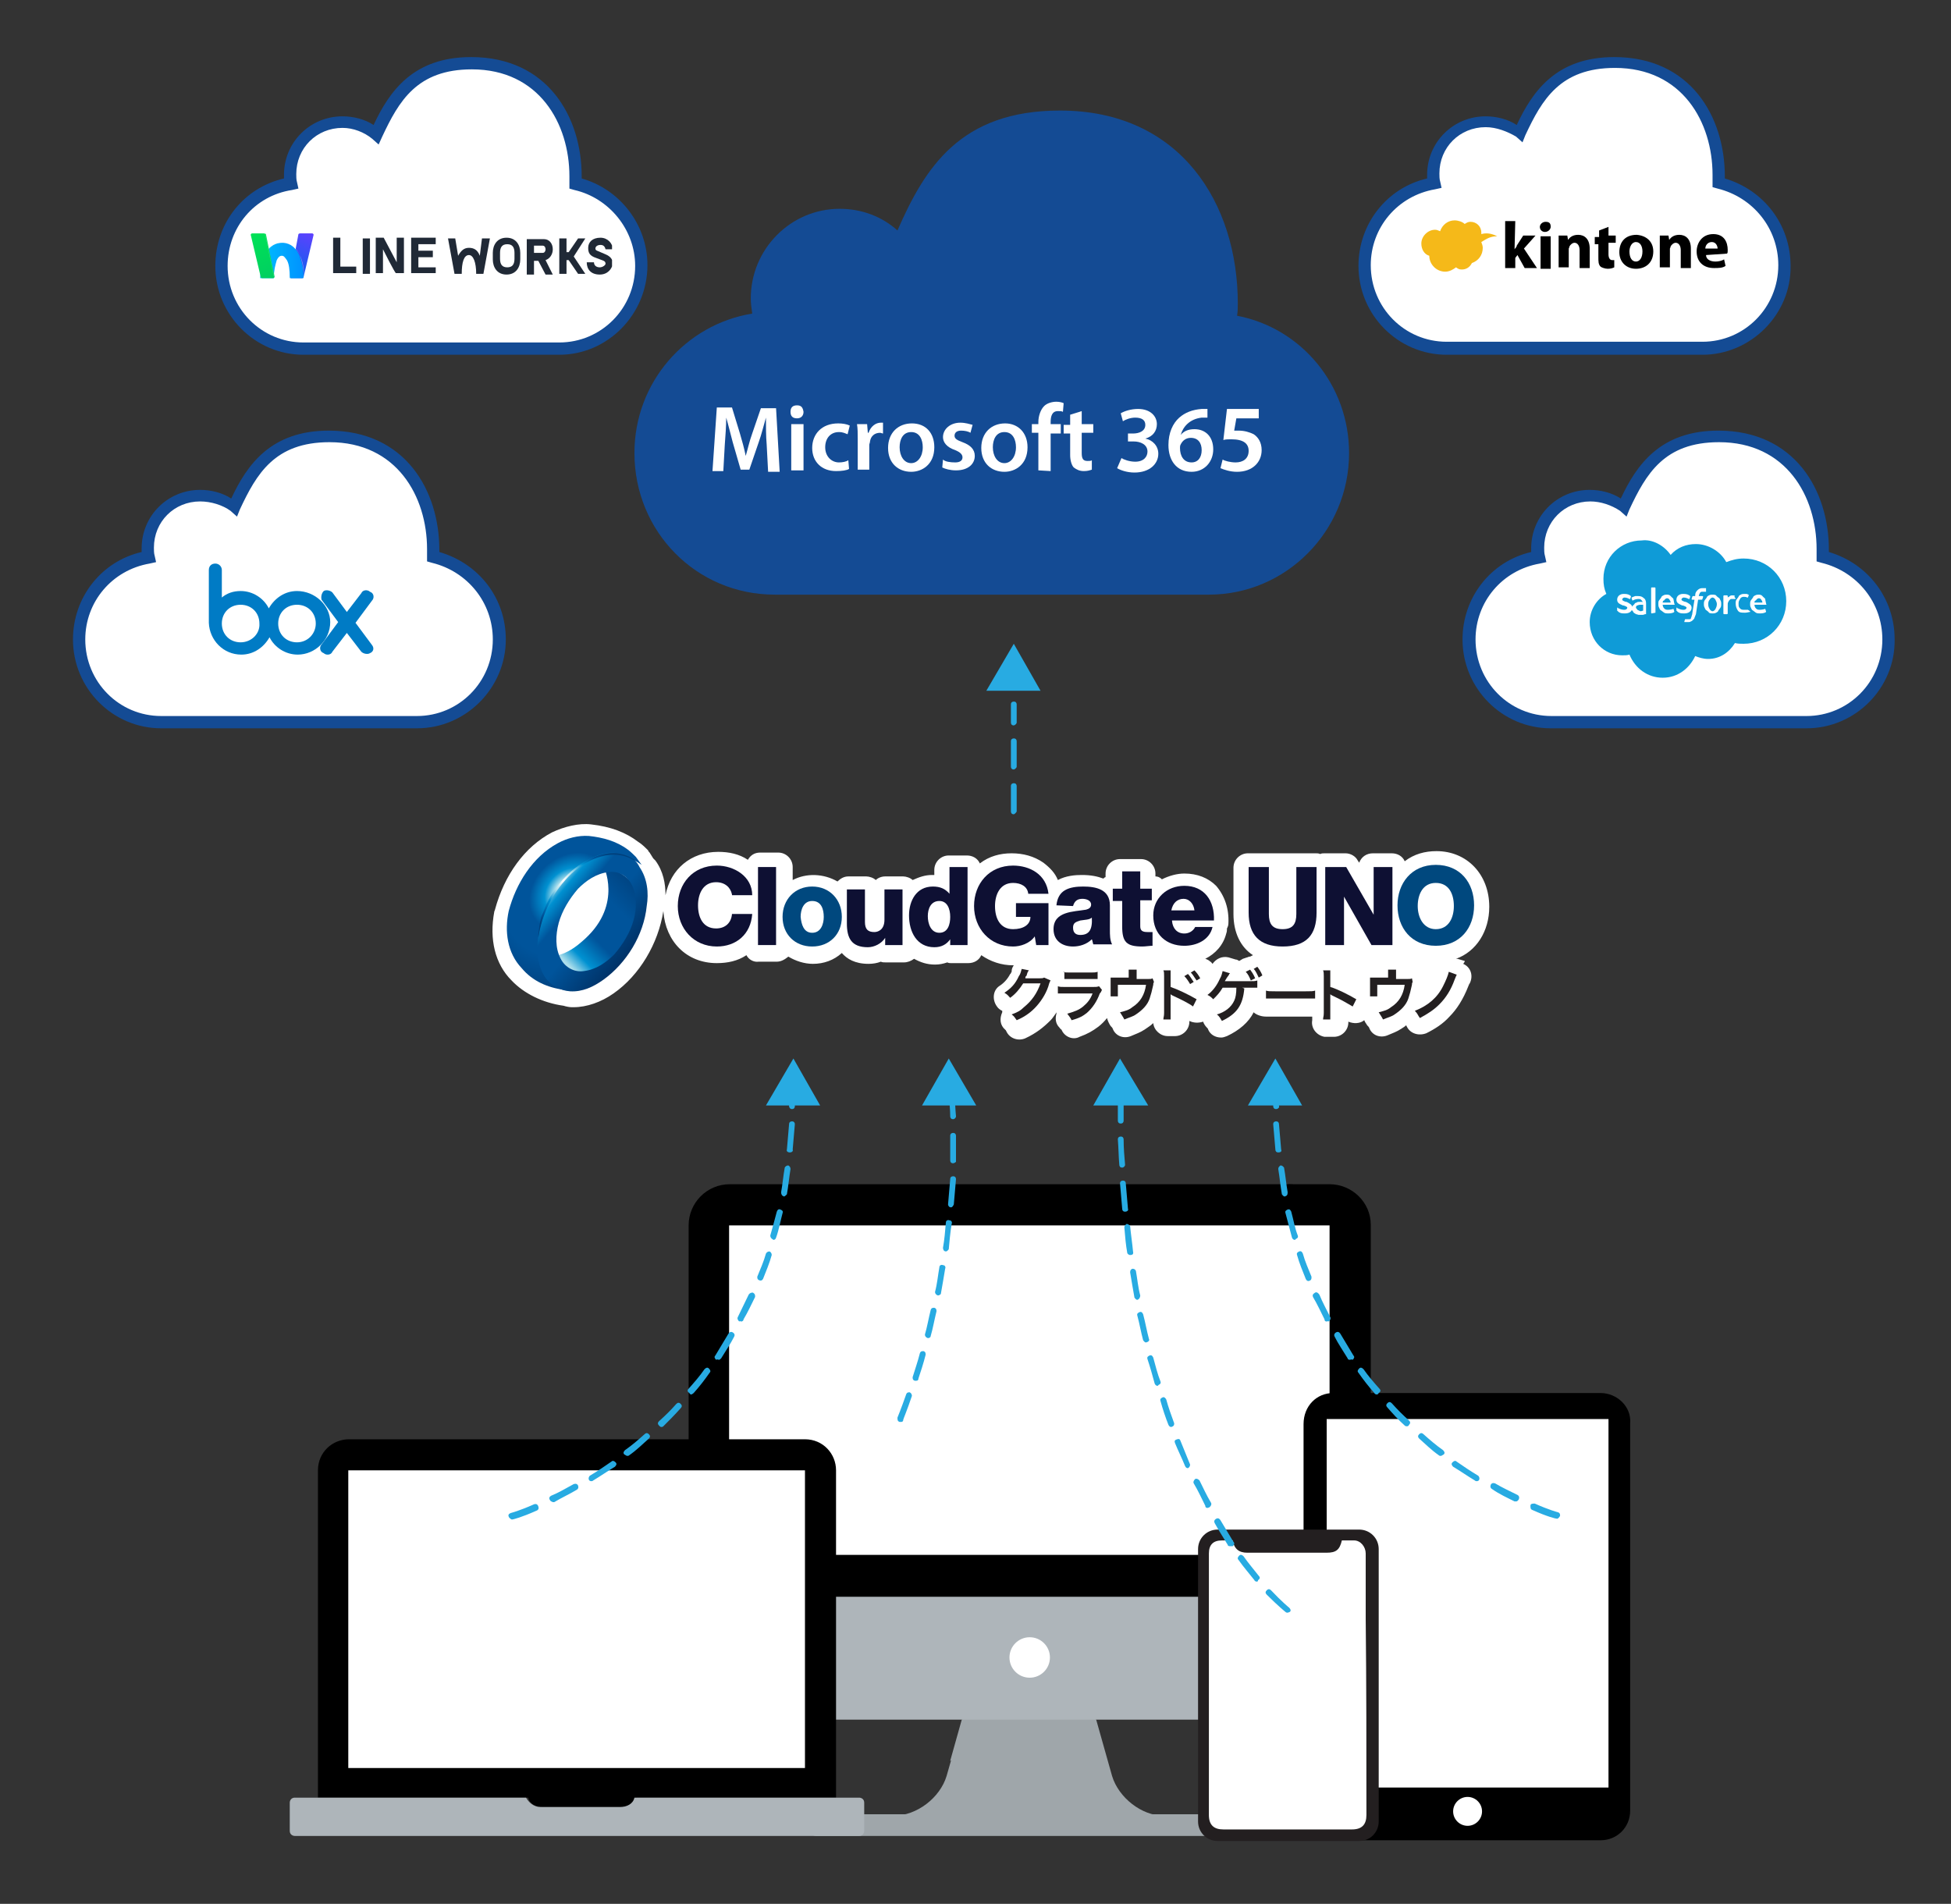 <?xml version="1.0" encoding="utf-8"?>
<!-- Generator: Adobe Illustrator 28.6.0, SVG Export Plug-In . SVG Version: 9.03 Build 54939)  -->
<svg version="1.0" id="Layer_1" xmlns="http://www.w3.org/2000/svg" xmlns:xlink="http://www.w3.org/1999/xlink" x="0px" y="0px"
	 viewBox="0 0 270 263.5" enable-background="new 0 0 270 263.5" xml:space="preserve">
<rect x="0" y="0" width="270" height="263.5" fill="#333333" stroke="none"/>
<g>
	<path fill="#9FA6AA" d="M147.6,238l-16,5.7l-0.6,2.1c-0.9,3-4.1,5.5-7.3,5.5v1.5h33.2L147.6,238L147.6,238z"/>
	<path fill="#9FA6AA" d="M153.9,245.8l-2.2-7.8l-9.3-5.7l-9.3,5.7l-1.6,5.7h16l0.6,2.1c0.9,3,4.1,5.5,7.3,5.5l2.8,1.5l2.8-1.5
		C158,251.3,154.8,248.8,153.9,245.8L153.9,245.8z"/>
	<path fill="#AEB5BA" d="M178.2,238h5.7c3.2,0,5.7-2.6,5.7-5.7V221l-11.3-11.3V238l0,0H178.2z"/>
	<path fill="#AEB5BA" d="M95.2,232.3c0,3.2,2.6,5.7,5.7,5.7h77.3c3.2,0,5.7-2.6,5.7-5.7v-34.2L95.2,221L95.2,232.3L95.2,232.3
		L95.2,232.3z"/>
	<path d="M184,163.9h-5.7l5.7,57h5.7v-51.4C189.7,166.4,187.1,163.9,184,163.9L184,163.9z"/>
	<path d="M184,169.6c0-3.2-2.6-5.7-5.7-5.7h-77.3c-3.2,0-5.7,2.6-5.7,5.7V221H184v-5.7l-41.5-22.8L184,169.6L184,169.6z"/>
	<path fill="#FFFFFF" d="M184,169.6h-83.1v45.6H184V169.6z"/>
	<circle fill="#FFFFFF" cx="142.5" cy="229.4" r="2.8"/>
	<path fill="#9FA6AA" d="M171.9,254.1H113c-0.7,0-1.5-0.6-1.5-1.5c0-0.9,0.6-1.5,1.5-1.5h58.9c0.7,0,1.5,0.6,1.5,1.5
		C173.3,253.5,172.7,254.1,171.9,254.1z"/>
</g>
<g>
	<path d="M73.1,248.8c0.2,0.9,1.1,1.3,2,1.3h11c0.9,0,1.7-0.6,2-1.3h27.6v-45.3c0-2.3-1.8-4.3-4.3-4.3H48.3c-2.3,0-4.3,1.8-4.3,4.3
		v45.3L73.1,248.8L73.1,248.8z"/>
	<rect x="48.2" y="203.5" fill="#FFFFFF" width="63.2" height="41.2"/>
	<path fill="#AEB5BA" d="M87.8,248.8c-0.2,0.9-1.1,1.3-2,1.3h-11c-0.9,0-1.6-0.6-2-1.3H40.8c-0.5,0-0.7,0.4-0.7,0.7v3.9
		c0,0.5,0.4,0.7,0.7,0.7h78.1c0.5,0,0.7-0.4,0.7-0.7v-3.9c0-0.5-0.4-0.7-0.7-0.7H87.8z"/>
</g>
<g>
	<path d="M221.5,192.8h-37c-2.3,0-4.1,1.8-4.1,4.3v53.5c0,2.3,1.8,4.1,4.1,4.1h37c2.3,0,4.1-1.8,4.1-4.1V197
		C225.8,194.7,223.8,192.8,221.5,192.8z"/>
	<rect x="183.6" y="196.4" fill="#FFFFFF" width="39" height="51"/>
	<path fill="#FFFFFF" d="M203.1,252.7c-1.1,0-2-0.9-2-2c0-1.1,0.9-2,2-2c1.1,0,2,0.9,2,2S204.2,252.7,203.1,252.7z"/>
</g>
<g>
	<path fill="#231F20" d="M188.1,211.7h-19.6c-1.5,0-2.7,1.2-2.7,2.7v37.7c0,1.5,1.2,2.7,2.7,2.7h19.6c1.5,0,2.7-1.2,2.7-2.7v-37.7
		C190.8,212.9,189.6,211.7,188.1,211.7L188.1,211.7z"/>
	<path fill="#FFFFFF" d="M189.1,251.2c0,1.3-0.6,2-2,2h-17.8c-1.3,0-2-0.6-2-2V215c0-1.2,0.6-1.8,1.8-1.8h1.5c0.2,1.2,0.9,1.7,2,1.7
		h11c1.3,0,1.8-0.4,2.1-1.7h1.7c0.9,0,1.6,0.9,1.6,1.8v9C189.1,233,189.1,242.2,189.1,251.2L189.1,251.2z"/>
</g>
<g>
	<g>
		<path fill-rule="evenodd" clip-rule="evenodd" fill="#FFFFFF" d="M88.8,36.7c0,6.3-5.2,11.5-11.4,11.5H42
			c-6.3,0-11.4-5.2-11.4-11.5c0-5.8,4.1-10.5,9.6-11.3c-0.1-0.4-0.1-0.9-0.1-1.2c0-4,3.2-7.3,7.3-7.3c1.7,0,3.5,0.7,4.6,1.7
			c2.3-5.1,5.2-9.8,13.2-9.8c9.8,0,14.4,7.6,14.4,15.6c0,0.3,0,0.7,0,1C84.8,26.5,88.8,31.2,88.8,36.7L88.8,36.7z"/>
		<path fill="#144B94" d="M77.4,49.1H42c-6.7,0-12.2-5.5-12.2-12.3c0-5.9,3.9-10.8,9.5-12.1c0-0.2,0-0.3,0-0.5
			c0-4.5,3.6-8.1,8.1-8.1c1.5,0,3.1,0.4,4.3,1.2c2.2-4.7,5.5-9.4,13.5-9.4c10.6,0,15.3,8.3,15.3,16.5v0.3c5.3,1.5,9.1,6.4,9.1,12
			C89.6,43.5,84.1,49.1,77.4,49.1z M47.4,17.7c-3.6,0-6.4,2.8-6.4,6.4c0,0.3,0,0.8,0.1,1.1l0.2,0.9l-0.9,0.2
			c-5.2,0.8-8.9,5.2-8.9,10.5c0,5.9,4.7,10.6,10.5,10.6h35.4c5.8,0,10.5-4.7,10.5-10.6c0-5-3.6-9.4-8.4-10.5l-0.7-0.2v-1.7
			c0-7.3-4.2-14.8-13.5-14.8c-7.6,0-10.1,4.4-12.4,9.3L52.4,20l-0.9-0.8C50.4,18.3,48.9,17.7,47.4,17.7z"/>
	</g>
</g>
<g>
	<path fill-rule="evenodd" clip-rule="evenodd" fill="#FFFFFF" d="M60,77.1c0-0.3,0-0.7,0-1c0-8-4.6-15.6-14.4-15.6
		c-8,0-10.9,4.7-13.2,9.8c-1.2-1-2.9-1.7-4.6-1.7c-4,0-7.3,3.2-7.3,7.3c0,0.4,0,0.9,0.1,1.2c-5.5,1-9.6,5.7-9.6,11.4
		c0,6.3,5.1,11.5,11.4,11.5h35.4c6.2,0,11.4-5.2,11.4-11.5C69.1,82.8,65.2,78.2,60,77.1z"/>
	<path fill="#144B94" d="M57.7,100.8H22.3c-6.7,0-12.2-5.5-12.2-12.3c0-5.8,3.9-10.8,9.5-12.1c0-0.2,0-0.3,0-0.5
		c0-4.5,3.6-8.1,8.1-8.1c1.5,0,3.1,0.4,4.3,1.2c2.2-4.7,5.5-9.4,13.5-9.4c10.6,0,15.3,8.3,15.3,16.5v0.3C66.3,78,70,82.8,70,88.5
		C70,95.2,64.5,100.8,57.7,100.8z M27.7,69.4c-3.6,0-6.4,2.8-6.4,6.4c0,0.3,0,0.8,0.1,1.1l0.2,0.9l-0.9,0.2
		c-5.2,0.9-8.9,5.3-8.9,10.5c0,5.9,4.7,10.6,10.5,10.6h35.4c5.8,0,10.5-4.7,10.5-10.6c0-5.1-3.5-9.4-8.4-10.6l-0.7-0.2v-1.7
		c0-7.3-4.2-14.8-13.5-14.8c-7.6,0-10.1,4.4-12.4,9.3l-0.4,1l-0.9-0.8C30.8,69.9,29.2,69.4,27.7,69.4z"/>
</g>
<g>
	<path fill-rule="evenodd" clip-rule="evenodd" fill="#FFFFFF" d="M237.9,25.3c0-0.3,0-0.7,0-1c0-8-4.6-15.6-14.4-15.6
		c-8,0-10.9,4.7-13.2,9.8c-1.2-1-2.9-1.7-4.6-1.7c-4,0-7.3,3.2-7.3,7.3c0,0.4,0,0.9,0.1,1.2c-5.5,1-9.6,5.7-9.6,11.4
		c0,6.3,5.1,11.5,11.4,11.5h35.4c6.2,0,11.4-5.2,11.4-11.5C247,31.2,243,26.5,237.9,25.3z"/>
	<path fill="#144B94" d="M235.6,49.1h-35.4c-6.7,0-12.2-5.5-12.2-12.3c0-5.8,3.9-10.8,9.5-12.1c0-0.2,0-0.3,0-0.5
		c0-4.5,3.6-8.1,8.1-8.1c1.5,0,3.1,0.4,4.3,1.2c2.2-4.7,5.5-9.4,13.5-9.4c10.6,0,15.3,8.3,15.3,16.5v0.3c5.4,1.6,9.1,6.4,9.1,12.1
		C247.9,43.5,242.3,49.1,235.6,49.1z M205.6,17.6c-3.6,0-6.4,2.8-6.4,6.4c0,0.3,0,0.8,0.1,1.1l0.2,0.9l-0.9,0.2
		c-5.2,0.9-8.9,5.3-8.9,10.5c0,5.9,4.7,10.6,10.5,10.6h35.4c5.8,0,10.5-4.7,10.5-10.6c0-5.1-3.5-9.4-8.4-10.6l-0.7-0.2v-1.7
		c0-7.3-4.2-14.8-13.5-14.8c-7.6,0-10.1,4.4-12.4,9.3l-0.4,1l-0.9-0.8C208.6,18.2,207.1,17.6,205.6,17.6z"/>
</g>
<g>
	<g>
		<path fill-rule="evenodd" clip-rule="evenodd" fill="#FFFFFF" d="M261.4,88.4c0,6.3-5.2,11.5-11.4,11.5h-35.4
			c-6.3,0-11.4-5.2-11.4-11.5c0-5.8,4.1-10.5,9.6-11.4c-0.1-0.4-0.1-0.9-0.1-1.2c0-4,3.2-7.3,7.3-7.3c1.7,0,3.5,0.7,4.6,1.7
			c2.3-5.1,5.2-9.8,13.2-9.8c9.8,0,14.4,7.6,14.4,15.6c0,0.3,0,0.7,0,1C257.6,78.2,261.4,82.8,261.4,88.4L261.4,88.4z"/>
		<path fill="#144B94" d="M250,100.8h-35.4c-6.7,0-12.2-5.5-12.2-12.3c0-5.8,3.9-10.8,9.5-12.1c0-0.2,0-0.3,0-0.5
			c0-4.5,3.6-8.1,8.1-8.1c1.5,0,3.1,0.4,4.3,1.2c2.2-4.7,5.5-9.4,13.5-9.4c10.6,0,15.3,8.3,15.3,16.5v0.3c5.4,1.6,9.1,6.4,9.1,12.1
			C262.3,95.2,256.8,100.8,250,100.8z M220.1,69.4c-3.6,0-6.4,2.8-6.4,6.4c0,0.3,0,0.8,0.1,1.1l0.2,0.9l-0.9,0.2
			c-5.2,0.9-8.9,5.3-8.9,10.5c0,5.9,4.7,10.6,10.5,10.6H250c5.8,0,10.5-4.7,10.5-10.6c0-5.1-3.5-9.4-8.4-10.6l-0.7-0.2v-1.7
			c0-7.3-4.2-14.8-13.5-14.8c-7.6,0-10.1,4.4-12.4,9.3l-0.4,1l-0.9-0.8C223,69.9,221.5,69.4,220.1,69.4z"/>
	</g>
</g>
<g>
	<g>
		<path fill="#28ABE2" d="M124.7,196.8c-0.1,0-0.1,0-0.2,0c-0.3-0.1-0.3-0.3-0.3-0.6c0,0,0.5-1.2,1.2-3.2c0.1-0.3,0.3-0.3,0.5-0.3
			c0.2,0.1,0.3,0.3,0.3,0.5c-0.7,2.1-1.2,3.2-1.2,3.3C125,196.7,124.9,196.8,124.7,196.8z M126.8,191.1c-0.1,0-0.1,0-0.2,0
			c-0.3-0.1-0.3-0.3-0.3-0.5c0.3-1,0.7-2.1,1-3.3c0.1-0.3,0.3-0.3,0.5-0.3c0.3,0.1,0.3,0.3,0.3,0.5c-0.3,1.2-0.7,2.4-1,3.3
			C127.1,191,127,191.1,126.8,191.1z M128.4,185.2L128.4,185.2c-0.3-0.1-0.4-0.3-0.4-0.5c0.3-1,0.5-2.2,0.8-3.4
			c0.1-0.3,0.3-0.3,0.5-0.3c0.3,0.1,0.3,0.3,0.3,0.5c-0.3,1.2-0.5,2.4-0.8,3.4C128.8,185.1,128.6,185.2,128.4,185.2z M129.8,179.3
			C129.8,179.3,129.8,179.3,129.8,179.3c-0.3-0.1-0.4-0.3-0.4-0.5c0.3-1.1,0.4-2.3,0.6-3.4c0-0.3,0.3-0.4,0.5-0.3
			c0.3,0,0.4,0.3,0.3,0.5c-0.2,1.2-0.4,2.4-0.6,3.5C130.2,179.1,130,179.3,129.8,179.3z M130.9,173.2
			C130.8,173.2,130.8,173.2,130.9,173.2c-0.3,0-0.4-0.3-0.4-0.5c0.2-1.1,0.3-2.3,0.4-3.5c0-0.3,0.3-0.4,0.5-0.3
			c0.3,0,0.4,0.3,0.3,0.5c-0.2,1.2-0.3,2.4-0.4,3.5C131.2,173,131.1,173.2,130.9,173.2z M131.6,167.1
			C131.6,167.1,131.5,167.1,131.6,167.1c-0.3,0-0.4-0.3-0.4-0.4c0.1-1.1,0.2-2.4,0.3-3.5c0-0.3,0.2-0.4,0.4-0.4
			c0.3,0,0.4,0.2,0.4,0.4c-0.1,1.1-0.2,2.4-0.3,3.5C131.9,166.9,131.8,167.1,131.6,167.1z M131.9,161C131.9,161,131.9,161,131.9,161
			c-0.3,0-0.4-0.2-0.4-0.4c0-0.7,0-1.4,0-2.1c0-0.4,0-0.9,0-1.3c0-0.3,0.2-0.4,0.4-0.4l0,0c0.3,0,0.4,0.2,0.4,0.4c0,0.4,0,0.9,0,1.4
			c0,0.7,0,1.4,0,2.2C132.3,160.8,132.1,161,131.9,161z M131.9,154.9c-0.3,0-0.4-0.2-0.4-0.4c0-0.9-0.1-1.8-0.2-2.8
			c0-0.3,0.2-0.4,0.4-0.4c0.3,0,0.4,0.2,0.4,0.4c0.1,1,0.1,1.8,0.2,2.8C132.3,154.7,132.1,154.9,131.9,154.9L131.9,154.9z"/>
	</g>
	<polygon fill="#28ABE2" points="131.3,146.5 127.6,153 135.1,153 	"/>
</g>
<polygon fill="#28ABE2" points="140.3,89.1 136.5,95.6 144,95.6 "/>
<g>
	<g>
		<path fill="#28ABE2" d="M178.2,223.2c-0.1,0-0.2,0-0.3-0.1c0,0-1-0.8-2.6-2.4c-0.2-0.2-0.2-0.4,0-0.6c0.2-0.2,0.4-0.2,0.6,0
			c1.5,1.6,2.5,2.4,2.5,2.4c0.2,0.2,0.3,0.4,0.1,0.6C178.4,223.1,178.3,223.2,178.2,223.2z M173.9,218.9c-0.1,0-0.3-0.1-0.3-0.2
			c-0.7-0.9-1.5-1.8-2.2-2.8c-0.2-0.2-0.1-0.4,0.1-0.6s0.4-0.1,0.6,0.1c0.7,1,1.4,1.8,2.1,2.7c0.2,0.2,0.2,0.4-0.1,0.6
			C174.1,218.9,174,218.9,173.9,218.9z M170.2,214c-0.2,0-0.3-0.1-0.3-0.2c-0.6-1-1.2-1.9-1.8-3c-0.1-0.2-0.1-0.4,0.2-0.6
			c0.2-0.1,0.4-0.1,0.6,0.2c0.6,1,1.2,2,1.8,3c0.2,0.2,0.1,0.4-0.1,0.6C170.4,214,170.3,214,170.2,214z M167.1,208.7
			c-0.2,0-0.3-0.1-0.3-0.3c-0.5-1-1-2.1-1.6-3.1c-0.1-0.2,0-0.4,0.2-0.6c0.2-0.1,0.4,0,0.6,0.2c0.5,1,1,2.1,1.6,3.1
			c0.1,0.2,0,0.4-0.2,0.6C167.2,208.7,167.1,208.7,167.1,208.7z M164.4,203.2c-0.2,0-0.3-0.1-0.4-0.3c-0.4-1-1-2.2-1.4-3.2
			c-0.1-0.3,0-0.4,0.3-0.5c0.3-0.1,0.4,0,0.5,0.3c0.4,1,0.9,2.2,1.3,3.2C164.7,202.9,164.6,203.1,164.4,203.2
			C164.5,203.2,164.5,203.2,164.4,203.2z M162.1,197.5c-0.2,0-0.3-0.1-0.4-0.3c-0.4-1-0.8-2.2-1.1-3.3c-0.1-0.3,0.1-0.4,0.3-0.5
			s0.4,0.1,0.5,0.3c0.3,1.1,0.7,2.2,1.1,3.3C162.5,197.3,162.4,197.4,162.1,197.5L162.1,197.5z M160.2,191.8c-0.2,0-0.3-0.1-0.4-0.3
			c-0.3-1.1-0.6-2.2-1-3.4c-0.1-0.3,0.1-0.4,0.3-0.5c0.3-0.1,0.4,0.1,0.5,0.3c0.3,1.1,0.6,2.3,1,3.3c0.1,0.3-0.1,0.4-0.3,0.5
			C160.3,191.8,160.2,191.8,160.2,191.8z M158.6,185.8c-0.2,0-0.3-0.2-0.4-0.3c-0.3-1.1-0.5-2.3-0.8-3.4c-0.1-0.3,0.1-0.4,0.3-0.5
			c0.3-0.1,0.4,0.1,0.5,0.3c0.3,1.1,0.5,2.3,0.8,3.4C159.1,185.5,159,185.7,158.6,185.8C158.7,185.8,158.7,185.8,158.6,185.8z
			 M157.4,179.9c-0.2,0-0.3-0.2-0.4-0.3c-0.2-1.1-0.4-2.3-0.6-3.5c0-0.3,0.1-0.4,0.3-0.5c0.3,0,0.4,0.1,0.5,0.3
			c0.2,1.1,0.3,2.3,0.6,3.4C157.8,179.5,157.7,179.8,157.4,179.9C157.5,179.9,157.4,179.9,157.4,179.9z M156.4,173.7
			c-0.2,0-0.4-0.2-0.4-0.3c-0.2-1.1-0.3-2.3-0.4-3.5c0-0.3,0.2-0.4,0.3-0.5c0.3,0,0.4,0.2,0.5,0.3c0.1,1.1,0.3,2.4,0.4,3.5
			C156.9,173.6,156.7,173.7,156.4,173.7C156.5,173.7,156.4,173.7,156.4,173.7z M155.7,167.7c-0.3,0-0.4-0.2-0.4-0.4
			c-0.1-1.1-0.2-2.3-0.3-3.5c0-0.3,0.2-0.4,0.4-0.4c0.3,0,0.4,0.2,0.4,0.4c0.1,1.1,0.2,2.4,0.3,3.5
			C156.2,167.5,156,167.7,155.7,167.7C155.8,167.7,155.7,167.7,155.7,167.7z M155.3,161.6c-0.3,0-0.4-0.2-0.4-0.4
			c-0.1-1.1-0.1-2.3-0.2-3.5c0-0.3,0.2-0.4,0.4-0.4l0,0c0.3,0,0.4,0.2,0.4,0.4c0,1.2,0.1,2.4,0.2,3.5
			C155.7,161.4,155.5,161.6,155.3,161.6L155.3,161.6z M155.1,155.5c-0.3,0-0.4-0.2-0.4-0.4c0-1,0-2.2,0-3.3c0-0.3,0.2-0.4,0.4-0.4
			s0.4,0.2,0.4,0.4c0,1.1,0,2.2,0,3.3C155.5,155.3,155.4,155.5,155.1,155.5L155.1,155.5z"/>
	</g>
	<polygon fill="#28ABE2" points="155,146.5 151.3,153 158.9,153 	"/>
</g>
<g>
	<g>
		<path fill="#28ABE2" d="M215.5,210.2L215.5,210.2c-0.2,0-1.4-0.3-3.4-1.2c-0.3-0.1-0.3-0.3-0.3-0.6s0.3-0.3,0.6-0.3
			c2,0.9,3.2,1.2,3.2,1.2c0.3,0.1,0.3,0.3,0.3,0.5C215.8,210,215.6,210.2,215.5,210.2z M209.8,207.8c-0.1,0-0.1,0-0.2,0
			c-1-0.5-2.1-1-3.1-1.7c-0.2-0.1-0.3-0.3-0.2-0.6c0.1-0.2,0.3-0.3,0.6-0.2c1,0.6,2.1,1.1,3.1,1.6c0.2,0.1,0.3,0.3,0.2,0.6
			C210,207.8,209.9,207.8,209.8,207.8z M204.4,205c-0.1,0-0.2,0-0.3-0.1c-1-0.6-2-1.3-3-1.9c-0.2-0.2-0.3-0.4-0.1-0.6
			s0.4-0.3,0.6-0.1c1,0.7,1.9,1.3,2.9,1.9c0.2,0.1,0.3,0.4,0.2,0.6C204.7,204.9,204.5,205,204.4,205z M199.4,201.5
			c-0.1,0-0.2,0-0.3-0.1c-1-0.7-1.8-1.5-2.7-2.3c-0.2-0.2-0.2-0.4,0-0.6s0.4-0.2,0.6,0c0.9,0.8,1.7,1.5,2.7,2.2
			c0.2,0.2,0.3,0.4,0.1,0.6C199.6,201.4,199.5,201.5,199.4,201.5z M194.7,197.4c-0.1,0-0.2,0-0.3-0.1c-0.9-0.8-1.7-1.7-2.4-2.5
			c-0.2-0.2-0.2-0.4,0-0.6c0.2-0.2,0.4-0.2,0.6,0c0.8,0.9,1.6,1.7,2.4,2.4c0.2,0.2,0.2,0.4,0,0.6
			C194.9,197.4,194.8,197.4,194.7,197.4z M190.5,193c-0.1,0-0.3-0.1-0.3-0.2c-0.8-0.9-1.5-1.8-2.2-2.8c-0.2-0.2-0.1-0.4,0.1-0.6
			c0.2-0.2,0.4-0.1,0.6,0.1c0.7,1,1.4,1.8,2.2,2.7c0.2,0.2,0.2,0.4-0.1,0.6C190.7,193,190.6,193,190.5,193z M186.8,188.2
			c-0.2,0-0.3-0.1-0.3-0.2c-0.6-1-1.3-2-1.8-3c-0.1-0.2-0.1-0.4,0.2-0.6c0.2-0.1,0.4-0.1,0.6,0.2c0.6,1,1.2,2,1.8,3
			c0.2,0.2,0.1,0.4-0.1,0.6C187,188.1,186.9,188.2,186.8,188.2z M183.6,182.9c-0.2,0-0.3-0.1-0.3-0.3c-0.5-1-1-2.1-1.6-3.1
			c-0.1-0.3,0-0.4,0.3-0.6c0.2-0.1,0.4,0,0.6,0.3c0.4,1,1,2.1,1.5,3.1c0.1,0.2,0,0.4-0.2,0.6C183.8,182.8,183.7,182.9,183.6,182.9z
			 M181.1,177.3c-0.2,0-0.3-0.1-0.4-0.3c-0.4-1-0.9-2.2-1.2-3.3c-0.1-0.3,0.1-0.4,0.3-0.5c0.3-0.1,0.4,0.1,0.5,0.3
			c0.3,1.1,0.8,2.2,1.2,3.2C181.5,177,181.5,177.2,181.1,177.3C181.2,177.3,181.2,177.3,181.1,177.3z M179.2,171.6
			c-0.2,0-0.3-0.1-0.4-0.3c-0.3-1.1-0.6-2.3-0.9-3.4c-0.1-0.3,0.1-0.4,0.3-0.5c0.3-0.1,0.4,0.1,0.5,0.3c0.3,1.1,0.5,2.3,0.9,3.3
			c0.1,0.3-0.1,0.4-0.3,0.5C179.3,171.6,179.2,171.6,179.2,171.6z M177.8,165.6c-0.2,0-0.3-0.2-0.4-0.3c-0.2-1.1-0.3-2.3-0.5-3.5
			c0-0.3,0.2-0.4,0.3-0.5c0.3,0,0.4,0.2,0.5,0.3c0.2,1.1,0.3,2.3,0.5,3.4C178.2,165.4,178.1,165.5,177.8,165.6
			C177.9,165.6,177.8,165.6,177.8,165.6z M176.9,159.5c-0.3,0-0.4-0.2-0.4-0.4c-0.1-1.1-0.2-2.4-0.3-3.5c0-0.3,0.2-0.4,0.4-0.4
			c0.3,0,0.4,0.2,0.4,0.4c0.1,1.1,0.2,2.4,0.3,3.5C177.4,159.3,177.3,159.5,176.9,159.5C177,159.5,177,159.5,176.9,159.5z
			 M176.6,153.5c-0.3,0-0.4-0.2-0.4-0.4c0-0.4,0-0.8,0-1.2c0-0.3,0.2-0.4,0.4-0.4c0.3,0,0.4,0.2,0.4,0.4c0,0.4,0,0.8,0,1.2
			C177.1,153.2,176.9,153.5,176.6,153.5L176.6,153.5z"/>
	</g>
	<polygon fill="#28ABE2" points="176.5,146.5 172.7,153 180.2,153 	"/>
</g>
<g>
	<g>
		<path fill="#28ABE2" d="M70.4,209.9c-0.1-0.2,0-0.4,0.3-0.5c0,0,1.2-0.3,3.2-1.2c0.3-0.1,0.5,0,0.6,0.3c0.1,0.3,0,0.5-0.3,0.6
			c-2,0.9-3.2,1.2-3.3,1.2h-0.1C70.6,210.2,70.4,210,70.4,209.9z M76.1,207.6c-0.2-0.3,0-0.5,0.2-0.6c1-0.4,2-1,3.1-1.6
			c0.3-0.1,0.5,0,0.6,0.2c0.1,0.3,0,0.5-0.2,0.6c-1,0.6-2.1,1.1-3.1,1.7c-0.1,0-0.1,0-0.2,0C76.3,207.8,76.2,207.8,76.1,207.6z
			 M81.5,204.8c-0.1-0.2,0-0.5,0.2-0.6c1-0.6,1.9-1.2,2.9-1.9c0.2-0.2,0.4-0.1,0.6,0.1c0.2,0.2,0.1,0.4-0.1,0.6c-1,0.6-2,1.3-3,1.9
			c-0.1,0.1-0.2,0.1-0.3,0.1C81.7,205,81.5,204.9,81.5,204.8z M86.4,201.3c-0.2-0.2-0.1-0.4,0.1-0.6c1-0.7,1.8-1.4,2.7-2.2
			c0.2-0.2,0.4-0.2,0.6,0c0.2,0.2,0.2,0.4,0,0.6c-0.9,0.8-1.7,1.6-2.7,2.3c-0.1,0.1-0.2,0.1-0.3,0.1S86.6,201.4,86.4,201.3z
			 M91.2,197.3c-0.2-0.2-0.2-0.4,0-0.6c0.9-0.8,1.7-1.6,2.4-2.4c0.2-0.2,0.4-0.2,0.6,0c0.2,0.2,0.2,0.4,0,0.6
			c-0.8,0.9-1.6,1.7-2.4,2.5c-0.1,0.1-0.2,0.1-0.3,0.1S91.3,197.4,91.2,197.3z M95.4,192.8c-0.3-0.2-0.3-0.4-0.1-0.6
			c0.8-0.9,1.5-1.7,2.2-2.7c0.2-0.2,0.4-0.3,0.6-0.1c0.2,0.2,0.3,0.4,0.1,0.6c-0.7,1-1.4,1.9-2.2,2.8c-0.1,0.1-0.3,0.2-0.3,0.2
			C95.6,193,95.5,193,95.4,192.8z M99.1,188.2c-0.2-0.2-0.3-0.4-0.1-0.6c0.6-1,1.2-2,1.8-3c0.2-0.3,0.4-0.3,0.6-0.2
			c0.3,0.2,0.3,0.4,0.2,0.6c-0.5,1-1.2,2-1.8,3c-0.1,0.1-0.2,0.2-0.3,0.2C99.4,188.2,99.3,188.1,99.1,188.2z M102.3,182.9
			c-0.2-0.2-0.3-0.4-0.2-0.6c0.5-1,1-2.1,1.5-3.1c0.2-0.3,0.4-0.3,0.6-0.3c0.3,0.2,0.3,0.3,0.3,0.6c-0.5,1-1,2.1-1.6,3.1
			c0,0.2-0.2,0.3-0.3,0.3C102.5,182.9,102.4,182.8,102.3,182.9z M105.1,177.2c-0.3-0.1-0.3-0.3-0.3-0.5c0.4-1,0.9-2.1,1.2-3.2
			c0.1-0.2,0.3-0.3,0.5-0.3c0.2,0.1,0.3,0.3,0.3,0.5c-0.3,1.1-0.8,2.3-1.2,3.3C105.5,177.2,105.3,177.3,105.1,177.2
			C105.1,177.3,105.1,177.3,105.1,177.2z M106.9,171.5c-0.2-0.1-0.3-0.3-0.3-0.5c0.3-1,0.6-2.2,0.9-3.3c0.1-0.3,0.3-0.4,0.5-0.3
			c0.3,0.1,0.4,0.3,0.3,0.5c-0.3,1.1-0.5,2.3-0.9,3.4c-0.1,0.3-0.3,0.3-0.4,0.3C107.1,171.6,107,171.6,106.9,171.5z M108.5,165.6
			c-0.3-0.1-0.4-0.3-0.4-0.6c0.2-1.1,0.3-2.3,0.5-3.4c0.1-0.2,0.3-0.3,0.5-0.3c0.2,0.1,0.3,0.3,0.3,0.5c-0.2,1.2-0.3,2.4-0.5,3.5
			C108.8,165.4,108.6,165.6,108.5,165.6C108.5,165.6,108.4,165.6,108.5,165.6z M109.3,159.5c-0.3,0-0.5-0.2-0.4-0.4
			c0.1-1.1,0.2-2.4,0.3-3.5c0-0.3,0.2-0.4,0.4-0.4c0.3,0,0.4,0.2,0.4,0.4c-0.1,1.1-0.2,2.4-0.3,3.5
			C109.8,159.3,109.6,159.5,109.3,159.5C109.3,159.5,109.3,159.5,109.3,159.5z M109.6,153.5c-0.3,0-0.4-0.3-0.4-0.4
			c0-0.4,0-0.8,0-1.2c0-0.3,0.2-0.4,0.4-0.4c0.3,0,0.4,0.2,0.4,0.4c0,0.4,0,0.8,0,1.2C110,153.3,109.9,153.5,109.6,153.5
			L109.6,153.5z"/>
	</g>
	<polygon fill="#28ABE2" points="106,153 113.5,153 109.8,146.5 	"/>
</g>
<g>
	<path fill="#28ABE2" d="M140.3,112.7c-0.3,0-0.4-0.2-0.4-0.4v-3.5c0-0.3,0.2-0.4,0.4-0.4c0.3,0,0.4,0.2,0.4,0.4v3.5
		C140.7,112.4,140.4,112.7,140.3,112.7z M140.3,106.5c-0.3,0-0.4-0.2-0.4-0.4v-3.5c0-0.3,0.2-0.4,0.4-0.4c0.3,0,0.4,0.2,0.4,0.4v3.5
		C140.7,106.3,140.4,106.5,140.3,106.5z M140.3,100.4c-0.3,0-0.4-0.2-0.4-0.4v-2.5c0-0.3,0.2-0.4,0.4-0.4c0.3,0,0.4,0.2,0.4,0.4v2.5
		C140.7,100.2,140.4,100.4,140.3,100.4z"/>
</g>
<path fill="#007BC5" d="M41.1,88.9c-1.5,0-2.6-1.1-2.6-2.6s1.1-2.6,2.6-2.6c1.5,0,2.6,1.1,2.6,2.6C43.7,87.7,42.6,88.9,41.1,88.9
	 M33.3,88.9c-1.5,0-2.6-1.1-2.6-2.6s1.1-2.6,2.6-2.6c1.5,0,2.6,1.1,2.6,2.6C36,87.7,34.8,88.9,33.3,88.9 M41.1,81.8
	c-1.7,0-3.1,1-3.9,2.4c-0.7-1.4-2.2-2.4-3.9-2.4c-1,0-1.9,0.3-2.6,0.9v-3.8l0,0c0-0.5-0.4-0.9-0.9-0.9c-0.5,0-0.9,0.3-0.9,0.9l0,0
	v7.3l0,0c0.1,2.4,2,4.4,4.5,4.4c1.7,0,3.1-1,3.9-2.4c0.7,1.4,2.2,2.4,3.9,2.4c2.4,0,4.5-2,4.5-4.5C45.7,83.8,43.6,81.8,41.1,81.8"/>
<path fill="#007BC5" d="M51.5,89.3l-2.3-3.1l2.3-3.1l0,0c0.3-0.3,0.3-1-0.3-1.2c-0.3-0.3-1-0.3-1.2,0.2l-2,2.6L46,82l0,0
	c-0.3-0.3-0.9-0.4-1.2-0.2c-0.3,0.3-0.4,0.8-0.3,1.2l2.3,3.1l-2.3,3.1c-0.3,0.3-0.3,1,0.3,1.2c0.3,0.3,1,0.3,1.2-0.2l0,0l2-2.6
	l2,2.6c0.3,0.3,0.9,0.4,1.2,0.2C51.7,90.2,51.8,89.7,51.5,89.3L51.5,89.3z"/>
<g>
	<path fill="#F5B919" d="M207.2,32.7c-0.8-0.4-1.5-0.5-2.2-0.3c0-0.1,0-0.1,0-0.2c0-0.9-0.7-1.5-1.5-1.5c-0.3,0-0.5,0.1-0.8,0.3
		c-0.3-0.3-0.9-0.5-1.4-0.5c-0.9,0-1.7,0.6-2,1.5c-0.3-0.1-0.4-0.2-0.7-0.2c-1,0-1.9,0.9-1.9,1.9c0,0.8,0.4,1.5,1.1,1.7
		c0,1.2,1,2.2,2.2,2.2c0.6,0,1.1-0.3,1.5-0.6c0.3,0.2,0.4,0.3,0.8,0.3c0.6,0,1.1-0.3,1.4-0.9c0.9-0.3,1.5-1.1,1.5-2.1
		c0-0.3-0.1-0.5-0.2-0.8C205.8,33,206.3,32.7,207.2,32.7"/>
	<path d="M209.6,34.5L209.6,34.5c0.2-0.3,0.3-0.3,0.3-0.5l0.9-1.4h1.7l-1.6,1.8l1.8,2.7H211l-1-1.8l-0.3,0.4v1.4h-1.4v-6.5h1.4
		L209.6,34.5L209.6,34.5z"/>
	<path d="M214.6,31.4c0,0.3-0.3,0.7-0.8,0.7c-0.4,0-0.7-0.3-0.7-0.7c0-0.3,0.3-0.7,0.8-0.7C214.5,30.7,214.6,31,214.6,31.4
		 M213.2,32.7h1.4v4.5h-1.4V32.7z"/>
	<path d="M215.7,34.1c0-0.5,0-1,0-1.5h1.2l0.1,0.6l0,0c0.2-0.3,0.6-0.7,1.4-0.7c0.9,0,1.6,0.6,1.6,1.9v2.7h-1.4v-2.5
		c0-0.6-0.3-1-0.7-1c-0.3,0-0.6,0.3-0.7,0.5c0,0.1-0.1,0.3-0.1,0.3v2.6h-1.4L215.7,34.1L215.7,34.1z"/>
	<path d="M222.6,31.4v1.2h1v1h-1v1.6c0,0.5,0.2,0.8,0.5,0.8c0.3,0,0.3,0,0.3,0v1c-0.2,0.1-0.5,0.2-0.9,0.2c-0.4,0-0.9-0.2-1-0.3
		c-0.3-0.3-0.3-0.7-0.3-1.3v-1.8h-0.5v-1h0.6v-0.9L222.6,31.4z"/>
	<path d="M228.8,34.8c0,1.6-1.1,2.4-2.4,2.4c-1.3,0-2.3-0.9-2.3-2.3c0-1.5,0.9-2.4,2.4-2.4C227.8,32.6,228.8,33.4,228.8,34.8
		 M225.5,34.8c0,0.8,0.3,1.4,0.9,1.4c0.5,0,0.9-0.5,0.9-1.4c0-0.7-0.3-1.3-0.9-1.3C225.8,33.5,225.5,34.2,225.5,34.8"/>
	<path d="M229.7,34.1c0-0.5,0-1,0-1.5h1.2l0.1,0.6l0,0c0.2-0.3,0.6-0.7,1.4-0.7c0.9,0,1.6,0.6,1.6,1.9v2.7h-1.4v-2.5
		c0-0.6-0.3-1-0.7-1c-0.3,0-0.6,0.3-0.7,0.5c0,0.1-0.1,0.3-0.1,0.3v2.6h-1.4L229.7,34.1L229.7,34.1z"/>
	<path d="M236.1,35.3c0,0.6,0.6,0.9,1.3,0.9c0.4,0,0.9-0.1,1.2-0.3l0.2,0.9c-0.4,0.3-1,0.3-1.6,0.3c-1.5,0-2.4-0.9-2.4-2.3
		c0-1.1,0.7-2.4,2.3-2.4c1.5,0,2,1.1,2,2.2c0,0.3,0,0.4-0.1,0.5L236.1,35.3L236.1,35.3z M237.7,34.4c0-0.3-0.2-0.9-0.8-0.9
		c-0.6,0-0.9,0.5-0.9,0.9H237.7z"/>
</g>
<g>
	<path fill="#0F9BD7" d="M231.2,76.8c0.9-1,2.1-1.5,3.5-1.5c1.7,0,3.4,1,4.2,2.5c0.8-0.3,1.5-0.5,2.4-0.5c3.3,0,5.9,2.6,5.9,5.9
		c0,3.3-2.6,5.9-5.9,5.9c-0.4,0-0.8,0-1.2-0.1c-0.8,1.3-2.1,2.2-3.7,2.2c-0.7,0-1.3-0.2-1.8-0.4c-0.8,1.7-2.4,3-4.5,3
		c-2.1,0-3.8-1.3-4.6-3.2c-0.3,0.1-0.6,0.1-1,0.1c-2.5,0-4.5-2-4.5-4.6c0-1.7,1-3.2,2.3-3.9c-0.3-0.7-0.4-1.3-0.4-2.1
		c0-3,2.4-5.3,5.3-5.3C228.7,74.6,230.3,75.5,231.2,76.8"/>
	<path fill="#FFFFFF" d="M223.8,84.5C223.7,84.6,223.8,84.6,223.8,84.5c0.1,0.1,0.1,0.1,0.2,0.2c0.3,0.2,0.5,0.2,0.9,0.2
		c0.6,0,1-0.3,1-0.8l0,0c0-0.4-0.4-0.6-0.8-0.8H225c-0.3-0.1-0.5-0.2-0.5-0.3l0,0c0-0.2,0.2-0.3,0.3-0.3c0.3,0,0.5,0.1,0.7,0.2h0.1
		c0,0,0.1-0.3,0.1-0.3v-0.1c-0.2-0.2-0.5-0.3-0.9-0.3h-0.1c-0.5,0-0.9,0.3-0.9,0.8l0,0c0,0.5,0.4,0.6,0.8,0.8h0.1
		c0.3,0.1,0.5,0.2,0.5,0.3l0,0c0,0.2-0.2,0.3-0.4,0.3c-0.1,0-0.4,0-0.8-0.2c0,0-0.1,0-0.1-0.1h-0.1V84.5z"/>
	<path fill="#FFFFFF" d="M232,84.5C231.9,84.6,232,84.6,232,84.5c0.1,0.1,0.1,0.1,0.2,0.2c0.3,0.2,0.5,0.2,0.9,0.2
		c0.6,0,1-0.3,1-0.8l0,0c0-0.4-0.4-0.6-0.8-0.8h-0.1c-0.3-0.1-0.5-0.2-0.5-0.3l0,0c0-0.2,0.2-0.3,0.3-0.3c0.3,0,0.5,0.1,0.7,0.2h0.1
		c0,0,0.1-0.3,0.1-0.3v-0.1c-0.2-0.2-0.5-0.3-0.9-0.3h-0.1c-0.5,0-0.9,0.3-0.9,0.8l0,0c0,0.5,0.4,0.6,0.8,0.8h0.1
		c0.3,0.1,0.5,0.2,0.5,0.3l0,0c0,0.2-0.2,0.3-0.4,0.3c-0.1,0-0.4,0-0.8-0.2c0,0-0.1,0-0.1-0.1H232V84.5z"/>
	<path fill="#FFFFFF" d="M238.1,83.1c-0.1-0.2-0.1-0.3-0.3-0.4c-0.1-0.1-0.3-0.2-0.3-0.3c-0.2-0.1-0.3-0.1-0.5-0.1
		c-0.2,0-0.3,0-0.5,0.1c-0.2,0.1-0.3,0.2-0.3,0.3c-0.1,0.1-0.2,0.3-0.3,0.4c-0.1,0.2-0.1,0.3-0.1,0.5c0,0.2,0,0.3,0.1,0.5
		c0.1,0.2,0.1,0.3,0.3,0.4c0.1,0.1,0.3,0.2,0.3,0.3c0.2,0.1,0.3,0.1,0.5,0.1c0.2,0,0.3,0,0.5-0.1c0.2-0.1,0.3-0.2,0.3-0.3
		c0.1-0.1,0.2-0.3,0.3-0.4c0.1-0.2,0.1-0.3,0.1-0.5C238.2,83.4,238.2,83.3,238.1,83.1 M237.6,83.6c0,0.3-0.1,0.5-0.2,0.7
		s-0.3,0.3-0.4,0.3s-0.3-0.1-0.4-0.3c-0.1-0.2-0.2-0.3-0.2-0.7c0-0.3,0.1-0.5,0.2-0.6c0.1-0.2,0.3-0.3,0.4-0.3s0.3,0.1,0.4,0.3
		S237.6,83.4,237.6,83.6"/>
	<path fill-rule="evenodd" clip-rule="evenodd" fill="#FFFFFF" d="M241.9,84.4C241.9,84.4,241.8,84.4,241.9,84.4c-0.2,0-0.2,0-0.3,0
		c-0.1,0-0.2,0-0.3,0c-0.3,0-0.4-0.1-0.5-0.2c-0.2-0.2-0.2-0.3-0.2-0.7c0-0.3,0.1-0.4,0.2-0.6c0.1-0.2,0.3-0.3,0.5-0.3
		c0.2,0,0.3,0,0.5,0.1c0,0,0,0,0.1,0c0-0.1,0.1-0.2,0.1-0.3v-0.1c-0.1,0-0.2-0.1-0.3-0.1c-0.1,0-0.3,0-0.3,0c-0.2,0-0.3,0-0.5,0.1
		c-0.2,0.1-0.3,0.2-0.3,0.3c-0.1,0.1-0.2,0.3-0.3,0.4c-0.1,0.2-0.1,0.3-0.1,0.5c0,0.4,0.1,0.7,0.3,1c0.2,0.3,0.5,0.3,1,0.3
		c0.3,0,0.5-0.1,0.7-0.1c0,0,0,0,0-0.1L241.9,84.4z"/>
	<path fill-rule="evenodd" clip-rule="evenodd" fill="#FFFFFF" d="M244.3,83c0-0.2-0.2-0.3-0.2-0.3c-0.1-0.1-0.2-0.2-0.3-0.3
		c-0.2-0.1-0.3-0.1-0.4-0.1s-0.3,0-0.5,0.1c-0.2,0.1-0.3,0.2-0.3,0.3c-0.1,0.1-0.2,0.3-0.3,0.4c-0.1,0.2-0.1,0.3-0.1,0.5
		c0,0.2,0,0.3,0.1,0.5c0.1,0.2,0.1,0.3,0.3,0.4c0.1,0.1,0.3,0.2,0.4,0.3c0.2,0.1,0.3,0.1,0.6,0.1c0.4,0,0.7-0.1,0.8-0.2
		c0,0,0,0,0-0.1l-0.1-0.3c0-0.1-0.1,0-0.1,0c-0.1,0-0.3,0.1-0.7,0.1c-0.3,0-0.4-0.1-0.5-0.2s-0.2-0.3-0.2-0.5h1.6c0,0,0,0,0.1,0
		C244.4,83.7,244.4,83.4,244.3,83 M242.8,83.4c0-0.2,0.1-0.3,0.2-0.3c0.1-0.2,0.3-0.3,0.4-0.3c0.2,0,0.3,0.1,0.4,0.3
		c0.1,0.1,0.1,0.3,0.1,0.3H242.8z"/>
	<path fill-rule="evenodd" clip-rule="evenodd" fill="#FFFFFF" d="M231.6,83c0-0.2-0.2-0.3-0.2-0.3c-0.1-0.1-0.2-0.2-0.3-0.3
		c-0.2-0.1-0.3-0.1-0.4-0.1c-0.2,0-0.3,0-0.5,0.1c-0.2,0.1-0.3,0.2-0.3,0.3c-0.1,0.1-0.2,0.3-0.3,0.4s-0.1,0.3-0.1,0.5
		c0,0.2,0,0.3,0.1,0.5c0.1,0.2,0.1,0.3,0.3,0.4c0.1,0.1,0.3,0.2,0.4,0.3c0.2,0.1,0.3,0.1,0.6,0.1c0.4,0,0.7-0.1,0.8-0.2
		c0,0,0,0,0-0.1l-0.1-0.3c0-0.1-0.1,0-0.1,0c-0.1,0-0.3,0.1-0.7,0.1c-0.3,0-0.4-0.1-0.5-0.2c-0.1-0.1-0.2-0.3-0.2-0.5h1.6
		c0,0,0,0,0.1,0C231.7,83.7,231.7,83.4,231.6,83 M230.1,83.4c0-0.2,0.1-0.3,0.2-0.3c0.1-0.2,0.3-0.3,0.4-0.3c0.2,0,0.3,0.1,0.4,0.3
		c0.1,0.1,0.1,0.3,0.1,0.3H230.1z"/>
	<path fill="#FFFFFF" d="M227.2,83.3c-0.1,0-0.2,0-0.3,0c-0.2,0-0.3,0-0.4,0.1c-0.1,0-0.3,0.1-0.3,0.2c-0.1,0.1-0.2,0.2-0.3,0.3
		c-0.1,0.1-0.1,0.3-0.1,0.3c0,0.2,0,0.3,0.1,0.3c0.1,0.1,0.1,0.2,0.2,0.3c0.1,0.1,0.2,0.1,0.3,0.2c0.1,0,0.3,0.1,0.4,0.1
		s0.3,0,0.5,0c0.2,0,0.3-0.1,0.4-0.1c0.1,0,0.1,0,0.1,0v-0.1v-1.4c0-0.3-0.1-0.6-0.3-0.7c-0.2-0.2-0.4-0.3-0.8-0.3
		c-0.1,0-0.3,0-0.4,0c0,0-0.3,0.1-0.5,0.2c0,0,0,0,0,0.1l0.1,0.3h0.1l0,0c0.3-0.2,0.7-0.2,0.7-0.2c0.2,0,0.3,0,0.4,0.1
		c0.1,0.1,0.2,0.2,0.2,0.3v0.1C227.4,83.4,227.2,83.3,227.2,83.3 M226.6,84.4C226.5,84.4,226.5,84.4,226.6,84.4
		c-0.1-0.2-0.2-0.2-0.2-0.3c0-0.2,0.1-0.3,0.2-0.3c0,0,0.2-0.1,0.4-0.1s0.4,0,0.4,0v0.8c0,0-0.2,0.1-0.4,0.1
		C226.8,84.5,226.6,84.4,226.6,84.4"/>
	<path fill-rule="evenodd" clip-rule="evenodd" fill="#FFFFFF" d="M240.1,82.5C240.1,82.4,240,82.4,240.1,82.5
		c-0.1-0.1-0.2-0.1-0.3-0.1c-0.2,0-0.3,0-0.4,0.1c-0.1,0.1-0.2,0.1-0.3,0.2v-0.2c0,0,0-0.1-0.1-0.1h-0.4c0,0-0.1,0-0.1,0.1v2.4
		c0,0,0,0.1,0.1,0.1h0.4c0,0,0.1,0,0.1-0.1v-1.2c0-0.2,0-0.3,0.1-0.4c0-0.1,0.1-0.2,0.2-0.3c0.1-0.1,0.1-0.1,0.2-0.1
		c0.1,0,0.2,0,0.3,0c0.1,0,0.2,0,0.2,0s0.1,0,0.1-0.1C240,82.7,240,82.5,240.1,82.5"/>
	<path fill-rule="evenodd" clip-rule="evenodd" fill="#FFFFFF" d="M236.1,81.4c-0.1,0-0.1,0-0.2,0c-0.1,0-0.2,0-0.3,0
		c-0.3,0-0.5,0.1-0.7,0.3c-0.2,0.2-0.3,0.4-0.3,0.7v0.1h-0.3c0,0-0.1,0-0.1,0.1l-0.1,0.3c0,0,0,0.1,0.1,0.1h0.3l-0.3,1.9
		c0,0.2-0.1,0.3-0.1,0.4c0,0.1-0.1,0.2-0.1,0.3s-0.1,0.1-0.2,0.1c-0.1,0-0.1,0-0.2,0c0,0-0.1,0-0.2,0h-0.1c0,0,0,0-0.1,0
		c0,0-0.1,0.3-0.1,0.3v0.1c0.1,0,0.1,0,0.2,0c0.1,0,0.2,0,0.3,0c0.2,0,0.3,0,0.4-0.1c0.1,0,0.2-0.1,0.3-0.2c0.1-0.1,0.2-0.2,0.2-0.3
		c0.1-0.2,0.1-0.3,0.2-0.5l0.3-2h0.5c0,0,0.1,0,0.1-0.1l0.1-0.3c0,0,0-0.1-0.1-0.1h-0.5c0,0,0-0.2,0.1-0.3c0-0.1,0.1-0.2,0.1-0.2
		s0.1-0.1,0.2-0.1s0.1,0,0.2,0c0.1,0,0.1,0,0.2,0c0.1,0,0.1,0,0.1,0c0.1,0,0.1,0,0.1,0L236.1,81.4C236.1,81.4,236.1,81.4,236.1,81.4
		"/>
	<path fill-rule="evenodd" clip-rule="evenodd" fill="#FFFFFF" d="M229.1,84.8C229.1,84.8,229,84.8,229.1,84.8l-0.5,0.1
		c0,0-0.1,0-0.1-0.1v-3.4c0,0,0-0.1,0.1-0.1h0.4c0,0,0.1,0,0.1,0.1V84.8z"/>
</g>
<path fill-rule="evenodd" clip-rule="evenodd" fill="#144B94" d="M186.7,62.7c0,10.8-8.7,19.6-19.4,19.6h-60.1
	c-10.8,0-19.4-8.7-19.4-19.6c0-9.8,7.1-17.8,16.3-19.3c-0.1-0.7-0.2-1.4-0.2-2.1c0-6.8,5.5-12.4,12.3-12.4c3.1,0,5.9,1.1,8,3
	c3.8-8.7,8.7-16.6,22.5-16.6c16.7,0,24.6,12.9,24.6,26.7c0,0.6,0,1.1-0.1,1.7C180.1,45.4,186.7,53.3,186.7,62.7"/>
<g enable-background="new    ">
	<path fill="#FFFFFF" d="M106.1,61.5c-0.1-1.1-0.1-2.5-0.1-3.7l0,0c-0.3,1-0.6,2.3-1,3.4l-1.3,3.8h-1.2l-1.1-3.8
		c-0.3-1.1-0.6-2.4-0.9-3.4l0,0c0,1.1-0.1,2.5-0.2,3.8l-0.2,3.6h-1.5l0.6-8.8h2.1l1.1,3.6c0.3,1,0.6,2.1,0.8,3.1l0,0
		c0.3-1,0.5-2,0.9-3.1l1.2-3.5h2.1l0.5,8.8h-1.6L106.1,61.5z"/>
	<path fill="#FFFFFF" d="M111.2,57c0,0.5-0.3,0.9-0.9,0.9s-0.9-0.3-0.9-0.9s0.3-0.9,0.9-0.9S111.1,56.4,111.2,57z M109.5,65.1v-6.4
		h1.7v6.4H109.5z"/>
	<path fill="#FFFFFF" d="M117.5,64.9c-0.3,0.2-1,0.3-1.8,0.3c-2,0-3.3-1.3-3.3-3.2c0-1.9,1.3-3.4,3.6-3.4c0.6,0,1.2,0.1,1.6,0.3
		l-0.3,1.2c-0.3-0.1-0.6-0.3-1.2-0.3c-1.2,0-1.9,0.9-1.9,2.1c0,1.3,0.9,2.1,1.9,2.1c0.5,0,1-0.1,1.3-0.3L117.5,64.9z"/>
	<path fill="#FFFFFF" d="M118.7,60.8c0-0.9,0-1.5-0.1-2.1h1.4l0.1,1.2h0.1c0.3-0.9,1-1.4,1.7-1.4c0.2,0,0.3,0,0.3,0V60
		c-0.1,0-0.3-0.1-0.4-0.1c-0.8,0-1.3,0.5-1.4,1.2c0,0.2-0.1,0.3-0.1,0.5V65h-1.6L118.7,60.8L118.7,60.8z"/>
	<path fill="#FFFFFF" d="M129.3,61.9c0,2.4-1.7,3.4-3.2,3.4c-1.8,0-3.2-1.2-3.2-3.3s1.4-3.4,3.3-3.4
		C128.1,58.6,129.3,59.9,129.3,61.9z M124.5,61.9c0,1.2,0.6,2.2,1.6,2.2c0.9,0,1.6-0.9,1.6-2.2c0-1-0.4-2.1-1.6-2.1
		C124.9,59.8,124.5,60.9,124.5,61.9z"/>
	<path fill="#FFFFFF" d="M130.5,63.6c0.3,0.3,1,0.4,1.7,0.4c0.7,0,1-0.3,1-0.7s-0.3-0.7-1-1c-1.2-0.4-1.7-1.1-1.7-1.8
		c0-1.1,1-2,2.4-2c0.7,0,1.3,0.2,1.7,0.3l-0.3,1.1c-0.3-0.2-0.8-0.3-1.3-0.3c-0.6,0-0.9,0.3-0.9,0.7c0,0.4,0.3,0.6,1.1,0.9
		c1.1,0.4,1.7,1,1.7,1.9c0,1.1-0.9,2-2.6,2c-0.8,0-1.5-0.2-1.9-0.4L130.5,63.6z"/>
	<path fill="#FFFFFF" d="M142.2,61.9c0,2.4-1.7,3.4-3.2,3.4c-1.8,0-3.2-1.2-3.2-3.3s1.4-3.4,3.3-3.4
		C140.9,58.6,142.2,59.9,142.2,61.9z M137.4,61.9c0,1.2,0.6,2.2,1.6,2.2c0.9,0,1.6-0.9,1.6-2.2c0-1-0.4-2.1-1.6-2.1
		C137.8,59.8,137.4,60.9,137.4,61.9z"/>
	<path fill="#FFFFFF" d="M143.7,65.1v-5.2h-0.9v-1.2h0.9v-0.3c0-0.8,0.3-1.7,0.8-2.2c0.4-0.4,1.1-0.6,1.7-0.6c0.4,0,0.8,0.1,1,0.2
		l-0.1,1.2c-0.2-0.1-0.3-0.1-0.7-0.1c-0.8,0-1,0.7-1,1.5v0.3h1.4V60h-1.4v5.2L143.7,65.1L143.7,65.1z"/>
	<path fill="#FFFFFF" d="M149.7,56.9v1.8h1.6v1.2h-1.6v2.8c0,0.8,0.2,1.1,0.8,1.1c0.3,0,0.5,0,0.6-0.1V65c-0.3,0.1-0.6,0.2-1.1,0.2
		c-0.6,0-1-0.2-1.4-0.5c-0.3-0.3-0.5-1-0.5-1.7v-3h-0.9v-1.2h0.9v-1.4L149.7,56.9z"/>
	<path fill="#FFFFFF" d="M155.2,63.4c0.3,0.2,1.1,0.5,1.9,0.5c1.2,0,1.7-0.7,1.7-1.4c0-1-1-1.4-1.9-1.4h-0.8V60h0.7
		c0.8,0,1.7-0.3,1.7-1.2c0-0.6-0.4-1-1.4-1c-0.7,0-1.4,0.3-1.7,0.5l-0.3-1.1c0.5-0.3,1.4-0.6,2.4-0.6c1.7,0,2.6,1,2.6,2.1
		c0,0.9-0.5,1.7-1.6,2l0,0c1,0.2,1.8,1,1.8,2.1c0,1.4-1.2,2.6-3.3,2.6c-1,0-1.9-0.3-2.4-0.6L155.2,63.4z"/>
	<path fill="#FFFFFF" d="M167.1,57.8c-0.3,0-0.5,0-0.8,0c-1.7,0.2-2.6,1.3-2.9,2.4l0,0c0.4-0.5,1-0.8,1.9-0.8c1.5,0,2.6,1,2.6,2.8
		c0,1.7-1.2,3.1-3,3.1c-2.1,0-3.2-1.6-3.2-3.7c0-1.7,0.6-3,1.5-3.8c0.8-0.7,1.8-1.1,3.1-1.2c0.3,0,0.6,0,0.8,0V57.8z M166.3,62.3
		c0-1-0.5-1.7-1.5-1.7c-0.6,0-1.1,0.3-1.4,0.9c-0.1,0.2-0.1,0.3-0.1,0.5c0,1.1,0.5,2,1.6,2C165.8,64,166.3,63.3,166.3,62.3z"/>
	<path fill="#FFFFFF" d="M174.3,57.9h-3.2l-0.3,1.7c0.2,0,0.3,0,0.6,0c0.8,0,1.5,0.2,2.1,0.5c0.6,0.4,1.1,1.1,1.1,2.2
		c0,1.7-1.3,3-3.4,3c-1,0-1.8-0.3-2.3-0.5l0.3-1.2c0.3,0.2,1.1,0.4,1.8,0.4c1,0,1.8-0.5,1.8-1.6c0-1-0.7-1.6-2.4-1.6
		c-0.4,0-0.8,0-1.1,0.1l0.5-4.3h4.4V57.9z"/>
</g>
<g>
	<path fill="#FFFFFF" d="M202.7,133l-1-0.3c-0.1,0-0.1,0-0.2,0c2.8-1,4.6-3.8,4.6-7.2c0-4.5-3.1-7.7-7.3-7.7c-1.6,0-3.1,0.4-4.4,1.4
		c-0.3-0.7-1-1.1-1.8-1.1h-2.6c-0.9,0-1.6,0.5-1.9,1.3l-0.2-0.3c-0.3-0.6-1-1-1.7-1h-2.9c-0.2,0-0.4,0-0.6,0.1
		c-0.2-0.1-0.4-0.1-0.6-0.1h-9.4c-1.1,0-2,0.9-2,2l0,0v6.4c0,2.6,1,4.6,2.7,5.7l-0.4,0.2h-0.1c-0.1,0-0.2,0.1-0.3,0.1l-0.6,0.2
		c-0.2,0.1-0.3,0.2-0.5,0.3c-0.2-0.1-0.3-0.2-0.5-0.2l-1-0.3c-0.9-0.2-1.7,0.2-2.2,0.9c-0.1-0.1-0.2-0.3-0.3-0.3
		c-0.2-0.2-0.4-0.3-0.7-0.4c1.4-0.7,2.5-1.9,2.9-3.5c0.1-0.3,0.1-0.4,0.1-0.7c0.1-0.2,0.2-0.4,0.2-0.7c0.1-2-0.5-3.8-1.7-5.2
		c-1.1-1.1-2.6-1.7-4.4-1.7c-1,0-2.1,0.3-3.1,0.8c-0.3-0.3-0.6-0.4-0.9-0.4v-0.4c0-1.1-0.9-2-2-2H155c-1.1,0-2,0.9-2,2v0.5
		c-0.1,0-0.2,0.1-0.3,0.2c-0.8-0.3-1.7-0.5-3-0.5c-0.9,0-2.2,0.1-3.3,0.7c-0.4-1-1.1-1.7-2-2.4c-1.3-0.9-2.8-1.3-4.4-1.3
		c-1.6,0-3.1,0.4-4.4,1.4c-0.3-0.7-1-1.1-1.8-1.1h-2.5c-1.1,0-2,0.9-2,2v0.7c-0.1,0-0.2,0-0.3,0c-1,0-1.8,0.3-2.7,0.7
		c-0.3-0.3-0.9-0.5-1.3-0.5h-2.5c-0.5,0-1,0.2-1.3,0.5c-0.3-0.3-0.9-0.5-1.3-0.5h-2.5c-0.6,0-1.1,0.3-1.5,0.7
		c-1.9-1.1-4.3-1.2-6.2-0.2V120c0-1.1-0.9-2-2-2h-2.5c-0.7,0-1.3,0.3-1.7,1c-1.2-0.8-2.6-1.1-4.1-1.1c-3.8,0-6.6,2.4-7.3,6
		c0-1.6-0.3-3.3-1.4-4.8l0,0c-0.1-0.1-0.2-0.2-0.3-0.3l-0.5-0.8c-0.1-0.1-0.2-0.2-0.2-0.3c-0.4-0.4-0.9-0.9-1.4-1.2
		c-1.7-1.3-3.8-2.1-6.5-2.4c-1.7-0.2-3.7,0.3-5.4,1.1c-3.8,2-6.6,5.9-7.9,10.7c0,0.1-0.1,0.2-0.1,0.3c-0.7,3.8,0.1,7.2,2.4,9.5
		c1.7,1.8,4.3,3.1,7.2,3.5l0,0c0.3,0.1,0.8,0.2,1.1,0.2c0.1,0,0.3,0,0.3,0c1.8,0,3.8-0.7,5.5-1.9c3.6-2.5,6.2-6.9,6.9-11.4
		c0.3,4.2,3.2,7.2,7.4,7.2c1.5,0,2.9-0.3,4.1-1.1c0.3,0.6,1,1,1.7,0.9h2.5c0.6,0,1.1-0.3,1.6-0.7c1,0.6,2.2,1,3.4,1
		c1.5,0,2.9-0.5,4-1.5c0.7,0.8,1.8,1.5,3.7,1.5c0.6,0,1.2-0.1,1.7-0.3c0.2,0.1,0.4,0.1,0.7,0.1h2.5c0.5,0,1-0.2,1.4-0.5
		c0.9,0.5,1.8,0.8,2.9,0.8c0.6,0,1.1-0.1,1.7-0.3c0.2,0.1,0.3,0.1,0.5,0.1h2.4c0.8,0,1.5-0.4,1.8-1.1c1.3,0.9,2.8,1.4,4.4,1.4h0.1
		c-0.2,0.3-0.3,0.5-0.3,0.9c-0.1,0.1-0.1,0.3-0.2,0.3c-0.3,0.6-0.8,1.2-1.4,1.6c-1,0.6-1.1,1.9-0.5,2.8c0.2,0.3,0.3,0.4,0.6,0.6
		l0.2,0.1v0.1v0.1c-0.4,0.9-0.3,1.8,0.4,2.4l0.1,0.1l0.1,0.2c0.5,1,1.7,1.3,2.6,0.9c1.5-0.7,2.5-1.5,3.5-2.5
		c0.3-0.3,0.6-0.8,0.9-1.2l0,0c-0.1,0.1-0.1,0.2-0.1,0.3c-0.2,0.7-0.1,1.4,0.4,1.9c0.1,0.1,0.2,0.3,0.3,0.3c0.4,1,1.6,1.5,2.5,1
		c1.1-0.4,1.8-0.8,2.6-1.4c0.4-0.3,0.9-0.8,1.2-1.2c0.1,0.4,0.3,0.8,0.5,1.1c0.1,0.1,0.3,0.3,0.3,0.4c0.4,1,1.5,1.4,2.5,1
		c0.7-0.3,1.3-0.5,1.9-0.9c0.4-0.3,0.8-0.5,1.2-0.9c0.1,1,1,1.8,2,1.8h1c1.1,0,2-0.9,2-2v-0.1c0.6,0.3,1.3,0.3,1.9,0.1
		c0.1,0.3,0.3,0.6,0.5,0.8c0.1,0.1,0.2,0.2,0.2,0.3c0.3,0.7,1,1.1,1.8,1.1c0.3,0,0.5-0.1,0.8-0.2c1.7-0.8,3-1.9,3.7-3.3l0.1,0.1
		c0.4,0.3,1,0.5,1.6,0.5c0.3,0,0.7,0,1,0h4.2c0.3,0,0.7,0,1,0c0.1,0,0.1,0,0.2,0c0,0.2,0,0.3,0,0.5c-0.2,1.1,0.6,2.1,1.7,2.3
		c0.1,0,0.2,0,0.3,0h1c1.1,0,2-0.9,2-2v-0.1c0.7,0.3,1.6,0.3,2.2-0.2c0.1,0.3,0.3,0.5,0.4,0.7c0.1,0.1,0.3,0.3,0.3,0.4
		c0.4,1,1.5,1.4,2.5,1c0.7-0.3,1.3-0.5,1.9-0.9c0.3-0.2,0.5-0.3,0.7-0.5l0.1,0.2c0.5,1,1.7,1.3,2.7,0.9c1.2-0.6,2.3-1.3,3.2-2.3
		c1-1,1.9-2.4,2.6-4.2c0.1-0.2,0.1-0.3,0.2-0.4c0.5-1,0.2-2.2-0.9-2.7C202.8,133,202.7,133,202.7,133L202.7,133z"/>
	<g enable-background="new    ">
		<path fill="#231F20" d="M145.4,135.7c-0.1,0.1-0.1,0.2-0.2,0.4c-0.3,1.2-1,2.3-1.7,3.1c-0.7,0.8-1.6,1.5-2.8,2
			c-0.3-0.4-0.3-0.5-0.7-0.8c0.8-0.3,1.2-0.5,1.7-1c1.1-0.9,1.8-1.9,2.3-3.3h-2.4c-0.5,0.8-1.1,1.5-1.8,2c-0.3-0.3-0.3-0.4-0.8-0.7
			c0.9-0.6,1.5-1.2,2-2.3c0.3-0.4,0.3-0.8,0.4-1l1,0.2c-0.1,0.1-0.1,0.1-0.2,0.3c0,0,0,0-0.1,0.3c0,0.1,0,0.1-0.1,0.2
			c-0.1,0.1-0.1,0.1-0.1,0.3c0.1,0,0.3,0,0.3,0h1.7c0.3,0,0.4,0,0.6-0.1L145.4,135.7z"/>
	</g>
	<g enable-background="new    ">
		<path fill="#231F20" d="M152.5,137c-0.1,0.2-0.1,0.3-0.3,0.5c-0.4,1.1-1,2-1.8,2.7c-0.5,0.4-1,0.7-2.1,1c-0.2-0.4-0.3-0.5-0.6-0.9
			c1-0.3,1.6-0.5,2.2-1s1-1,1.3-1.8h-3.8c-0.5,0-0.7,0-1,0v-1c0.3,0.1,0.4,0.1,1,0.1h3.8c0.5,0,0.6,0,0.9-0.1L152.5,137z
			 M147.1,134.5c0.3,0.1,0.4,0.1,1,0.1h2.8c0.5,0,0.7,0,1-0.1v1c-0.3,0-0.4,0-0.9,0h-2.8c-0.5,0-0.7,0-0.9,0v-1H147.1z"/>
	</g>
	<g enable-background="new    ">
		<path fill="#231F20" d="M159.7,135.9c-0.1,0.2-0.1,0.2-0.1,0.4c-0.2,0.9-0.3,1.3-0.5,1.9c-0.3,0.9-1,1.6-1.9,2.2
			c-0.4,0.3-0.9,0.4-1.6,0.7c-0.2-0.4-0.3-0.5-0.6-1c0.8-0.2,1.2-0.3,1.7-0.7c1.1-0.7,1.7-1.7,1.9-3.1h-3.9v1c0,0.3,0,0.4,0,0.6h-1
			c0-0.2,0-0.4,0-0.7v-1.1c0-0.3,0-0.5,0-0.8c0.3,0,0.4,0,0.9,0h1.6v-0.5c0-0.3,0-0.4,0-0.6h1.1c0,0.2,0,0.3,0,0.6v0.7h1.4
			c0.6,0,0.6,0,0.8-0.1L159.7,135.9z"/>
	</g>
	<g enable-background="new    ">
		<path fill="#231F20" d="M161,141.1c0-0.3,0.1-0.4,0.1-0.9v-5.1c0-0.4,0-0.6-0.1-0.8h1c0,0.2,0,0.3,0,0.8v1.5
			c0.9,0.3,2.4,1,3.6,1.7l-0.5,1c-0.5-0.4-1.7-1-2.8-1.5c-0.2-0.1-0.2-0.1-0.3-0.2c0,0.3,0,0.3,0,0.5v2.1c0,0.4,0,0.6,0,0.9H161z
			 M164.4,134.8c0.3,0.3,0.5,0.7,0.8,1.1l-0.5,0.3c-0.3-0.5-0.5-0.8-0.8-1.1L164.4,134.8z M165.6,135.7c-0.3-0.4-0.5-0.8-0.8-1.1
			l0.5-0.3c0.3,0.3,0.6,0.7,0.8,1.1L165.6,135.7z"/>
	</g>
	<g enable-background="new    ">
		<path fill="#231F20" d="M172.2,136.8L172.2,136.8c-0.2,2.3-1,3.5-3.1,4.5c-0.2-0.3-0.3-0.6-0.7-0.9c1.1-0.3,2-1,2.4-1.9
			c0.2-0.4,0.3-1,0.3-1.8h-1.9c-0.4,0.7-0.8,1.1-1.3,1.6c-0.3-0.3-0.4-0.4-0.8-0.6c0.7-0.5,1.3-1.3,1.7-2.2c0.3-0.5,0.3-0.8,0.4-1.1
			l1,0.3c0,0.1-0.1,0.1-0.1,0.1c0,0.1,0,0.1-0.3,0.5c-0.1,0.2-0.2,0.3-0.3,0.5c0.1,0,0.2,0,0.3,0c0.1,0,1.1,0,3.2,0
			c0.5,0,0.7,0,1-0.1v1c-0.2,0-0.3,0-0.3,0c-0.2,0-0.4,0-0.8,0h-1L172.2,136.8z M173,134.2c0.3,0.4,0.5,0.7,0.7,1.2l-0.6,0.3
			c-0.2-0.5-0.4-0.9-0.7-1.2L173,134.2z M174.2,135.3c-0.2-0.4-0.4-0.9-0.7-1.2l0.5-0.3c0.3,0.4,0.5,0.7,0.7,1.2L174.2,135.3z"/>
	</g>
	<g enable-background="new    ">
		<path fill="#231F20" d="M175.2,137.1c0.3,0.1,0.5,0.1,1.3,0.1h4.2c0.8,0,1,0,1.3-0.1v1.1c-0.3,0-0.4,0-1.3,0h-4.2
			c-0.9,0-1,0-1.3,0V137.1z"/>
	</g>
	<g enable-background="new    ">
		<path fill="#231F20" d="M183.1,141.1c0-0.3,0.1-0.4,0.1-0.9v-5.1c0-0.3,0-0.6-0.1-0.8h1c0,0.3,0,0.3,0,0.8v1.5
			c1,0.3,2.4,1,3.6,1.7l-0.5,1c-0.7-0.4-1.5-0.9-2.8-1.5c-0.2-0.1-0.2-0.1-0.3-0.2c0,0.3,0,0.3,0,0.5v2.1c0,0.4,0,0.6,0,0.9H183.1z"
			/>
	</g>
	<g enable-background="new    ">
		<path fill="#231F20" d="M195.5,135.9c-0.1,0.2-0.1,0.2-0.1,0.4c-0.2,0.9-0.3,1.3-0.5,1.9c-0.3,0.9-1,1.6-1.9,2.2
			c-0.4,0.3-0.9,0.4-1.6,0.7c-0.2-0.4-0.3-0.5-0.6-1c0.8-0.2,1.2-0.3,1.7-0.7c1.1-0.7,1.7-1.7,1.9-3.1h-3.8v1c0,0.3,0,0.4,0,0.6h-1
			c0-0.2,0-0.4,0-0.7v-1.1c0-0.3,0-0.5,0-0.8c0.3,0,0.4,0,0.9,0h1.6v-0.5c0-0.3,0-0.4,0-0.6h1.1c0,0.2,0,0.3,0,0.6v0.7h1.4
			c0.6,0,0.6,0,0.8-0.1L195.5,135.9z"/>
	</g>
	<g enable-background="new    ">
		<path fill="#231F20" d="M201.6,134.9c-0.1,0.2-0.1,0.2-0.3,0.7c-0.5,1.4-1.2,2.5-2.1,3.4c-0.8,0.8-1.6,1.3-2.7,1.9
			c-0.3-0.4-0.3-0.6-0.7-1c1.8-0.7,3.1-1.8,3.9-3.4c0.4-0.8,0.7-1.5,0.8-2L201.6,134.9z"/>
	</g>
	<g enable-background="new    ">
		<path fill="#0E1033" d="M101.3,123.8c-0.2-1-1-1.7-2.2-1.7c-1.8,0-2.5,1.6-2.5,3.2c0,1.7,0.7,3.2,2.5,3.2c1.3,0,2.1-0.8,2.2-2h2.8
			c-0.2,2.8-2.2,4.5-4.9,4.5c-3.2,0-5.4-2.5-5.4-5.6s2.1-5.6,5.4-5.6c2.4,0,4.9,1.5,4.9,4.1h-2.8V123.8z"/>
		<path fill="#0E1033" d="M104.9,120h2.5v10.8h-2.5V120z"/>
	</g>
	<g enable-background="new    ">
		<path fill="#00487E" d="M112.4,122.7c2.4,0,4.1,1.8,4.1,4.2c0,2.4-1.7,4.1-4.1,4.1c-2.4,0-4.1-1.7-4.1-4.1S110,122.7,112.4,122.7z
			 M112.4,129.1c1.2,0,1.6-1.2,1.6-2.2c0-1-0.3-2.2-1.6-2.2c-1.2,0-1.6,1.2-1.6,2.2C110.9,127.9,111.2,129.1,112.4,129.1z"/>
	</g>
	<g enable-background="new    ">
		<path fill="#0E1033" d="M125,130.8h-2.5v-1l0,0c-0.5,0.8-1.5,1.3-2.4,1.3c-2.3,0-2.9-1.3-2.9-3.3v-4.7h2.5v4.5
			c0,1,0.4,1.4,1.3,1.4c0.5,0,1.4-0.3,1.4-1.7v-4.2h2.5V130.8z"/>
		<path fill="#0E1033" d="M133.9,130.8h-2.4V130l0,0c-0.5,0.7-1.2,1.1-2.2,1.1c-2.4,0-3.5-2.1-3.5-4.4c0-2,1-4,3.3-4
			c1,0,1.7,0.3,2.3,1l0,0V120h2.5V130.8z M128.4,126.8c0,1,0.4,2.3,1.6,2.3c1.2,0,1.5-1.2,1.5-2.2c0-1.1-0.4-2.2-1.5-2.2
			C128.8,124.7,128.4,125.8,128.4,126.8z"/>
		<path fill="#0E1033" d="M145.2,130.8h-1.8l-0.2-1.2c-0.7,1-2,1.4-3,1.4c-3.2,0-5.4-2.5-5.4-5.6c0-3.1,2.1-5.6,5.4-5.6
			c2.3,0,4.6,1.2,4.9,3.9h-2.8c-0.1-1-1-1.5-2.1-1.5c-1.8,0-2.5,1.6-2.5,3.2c0,1.7,0.7,3.2,2.5,3.2c1.4,0,2.4-0.6,2.4-1.7h-2V125
			h4.5V130.8z"/>
		<path fill="#0E1033" d="M146.2,125.3c0.1-1,0.5-1.7,1.2-2.1c0.7-0.4,1.6-0.5,2.5-0.5c1.8,0,3.7,0.4,3.7,2.6v3.4c0,0.7,0,1.4,0.3,2
			h-2.6c-0.1-0.3-0.1-0.5-0.2-0.7c-0.7,0.7-1.7,1-2.6,1c-1.5,0-2.7-0.8-2.7-2.4c0-2.5,2.8-2.4,4.5-2.7c0.4-0.1,0.7-0.3,0.7-0.7
			c0-0.6-0.7-0.8-1.2-0.8c-0.7,0-1.1,0.3-1.3,1L146.2,125.3L146.2,125.3L146.2,125.3z M149.5,129.4c1.2,0,1.7-0.7,1.6-2.4
			c-0.3,0.3-1,0.3-1.6,0.4c-0.6,0.2-1,0.3-1,1C148.5,129.2,149,129.4,149.5,129.4z"/>
		<path fill="#0E1033" d="M159.4,124.6h-1.6v3.6c0,0.6,0.3,0.8,1,0.8c0.2,0,0.4,0,0.7,0v1.9c-0.4,0-1,0.1-1.4,0.1
			c-2.2,0-2.8-0.6-2.8-2.8v-3.5H154v-1.7h1.3v-2.4h2.5v2.4h1.6V124.6z"/>
		<path fill="#0E1033" d="M162.2,127.5c0.1,1,0.7,1.7,1.7,1.7c0.6,0,1.2-0.3,1.5-0.9h2.4c-0.4,1.8-2.2,2.6-3.9,2.6
			c-2.5,0-4.3-1.6-4.3-4.2c0-2.4,1.9-4.1,4.3-4.1c2.8,0,4.2,2.1,4.1,4.8H162.2z M165.3,126c-0.1-0.9-0.7-1.6-1.5-1.6
			c-0.9,0-1.5,0.6-1.7,1.6H165.3z"/>
		<path fill="#0E1033" d="M182.2,126.3c0,3.1-1.4,4.7-4.7,4.7c-3.2,0-4.7-1.6-4.7-4.7V120h2.8v6.5c0,1.4,0.5,2.1,1.9,2.1
			c1.4,0,1.9-0.7,1.9-2.1V120h2.8V126.3z"/>
		<path fill="#0E1033" d="M183.4,120h2.9l3.8,6.6l0,0V120h2.6v10.8h-2.9l-3.8-6.7l0,0v6.7h-2.6V120z"/>
	</g>
	<g enable-background="new    ">
		<path fill="#00487E" d="M198.7,119.7c3.4,0,5.3,2.5,5.3,5.6c0,3.1-1.9,5.6-5.3,5.6s-5.3-2.5-5.3-5.6
			C193.4,122.3,195.3,119.7,198.7,119.7z M198.7,128.6c1.8,0,2.5-1.6,2.5-3.2c0-1.7-0.7-3.2-2.5-3.2c-1.8,0-2.5,1.6-2.5,3.2
			C196.2,127,197,128.6,198.7,128.6z"/>
	</g>
	
		<linearGradient id="SVGID_1_" gradientUnits="userSpaceOnUse" x1="-348.539" y1="1282.467" x2="-353.733" y2="1276.448" gradientTransform="matrix(1 0 0 1 431.27 -1147.31)">
		<stop  offset="0" style="stop-color:#FFFFFF"/>
		<stop  offset="7.000000e-02" style="stop-color:#B6D5E6"/>
		<stop  offset="0.23" style="stop-color:#408DBF"/>
		<stop  offset="0.29" style="stop-color:#2276B5"/>
		<stop  offset="0.32" style="stop-color:#2272B2"/>
		<stop  offset="0.49" style="stop-color:#245B9D"/>
		<stop  offset="0.67" style="stop-color:#22498E"/>
		<stop  offset="0.84" style="stop-color:#293F81"/>
		<stop  offset="1" style="stop-color:#2B3D7E"/>
	</linearGradient>
	<path fill="url(#SVGID_1_)" d="M79.8,136.8c-3.7,0.2-5.6-3.7-4.3-8.7l0,0C74.2,133.1,76.1,137,79.8,136.8c2.4,0,5.1-1.8,6.9-4.5
		C84.9,134.9,82.3,136.7,79.8,136.8z"/>
	
		<radialGradient id="SVGID_00000097491130016003765410000017419277473564423060_" cx="-765.986" cy="-84.076" r="16.108" gradientTransform="matrix(-0.75 -0.5 -0.69 0.86 -553.69 -187.24)" gradientUnits="userSpaceOnUse">
		<stop  offset="0" style="stop-color:#FFFFFF"/>
		<stop  offset="0.13" style="stop-color:#A8DDEB"/>
		<stop  offset="0.21" style="stop-color:#0091D1"/>
		<stop  offset="0.34" style="stop-color:#00549B"/>
		<stop  offset="0.55" style="stop-color:#00549B"/>
		<stop  offset="0.89" style="stop-color:#00417E"/>
		<stop  offset="1" style="stop-color:#003B74"/>
	</radialGradient>
	<path fill="url(#SVGID_00000097491130016003765410000017419277473564423060_)" d="M75,127.9c-1.2,3.8,0.3,7.8,3.1,9.1
		c-2.3-0.3-4.4-1.2-5.9-3c-2-2.1-2.4-5.1-1.8-7.9l0,0l0,0c1-3.8,3.3-7.5,6.8-9.4c1.3-0.7,2.8-1.1,4.3-1c1.9,0.2,3.8,0.7,5.4,1.9
		c0.4,0.3,0.8,0.7,1.1,1l0.8,1.1l0,0c-1.4-1-2.9-1.4-4.6-1.2c-1.4,0.2-2.7,0.7-3.8,1.5C77.7,122.2,76,125,75,127.9"/>
	
		<linearGradient id="SVGID_00000139976776809719985140000002926564007319956874_" gradientUnits="userSpaceOnUse" x1="75.464" y1="155.225" x2="92.908" y2="172.416" gradientTransform="matrix(1 0 0 -1 0 290)">
		<stop  offset="0" style="stop-color:#FFFFFF"/>
		<stop  offset="0.13" style="stop-color:#A8DDEB"/>
		<stop  offset="0.21" style="stop-color:#0091D1"/>
		<stop  offset="0.34" style="stop-color:#00549B"/>
		<stop  offset="0.55" style="stop-color:#00549B"/>
		<stop  offset="0.89" style="stop-color:#00346A"/>
		<stop  offset="1" style="stop-color:#002556"/>
	</linearGradient>
	<path fill="url(#SVGID_00000139976776809719985140000002926564007319956874_)" d="M83.5,119.8c0,0,2.7,5.3-2.5,10.1
		c-1.1,1-3.2,2.9-6.1,2.4c1,1.7,2.9,3.1,4.9,3.1c1.5,0,2.9-0.9,4-1.8c1-0.9,1.9-1.8,2.7-2.9c1.2-1.7,2.4-3.9,2.1-6.1
		C88.2,122,85.9,120.6,83.5,119.8z"/>
	
		<linearGradient id="SVGID_00000042003454150879949530000016492608644423789729_" gradientUnits="userSpaceOnUse" x1="74.588" y1="168.772" x2="88.493" y2="157.071" gradientTransform="matrix(1 0 0 -1 0 290)">
		<stop  offset="0" style="stop-color:#FFFFFF"/>
		<stop  offset="0.13" style="stop-color:#A8DDEB"/>
		<stop  offset="0.21" style="stop-color:#0091D1"/>
		<stop  offset="0.34" style="stop-color:#00549B"/>
		<stop  offset="0.55" style="stop-color:#00549B"/>
		<stop  offset="0.89" style="stop-color:#00346A"/>
		<stop  offset="1" style="stop-color:#002556"/>
	</linearGradient>
	<path fill="url(#SVGID_00000042003454150879949530000016492608644423789729_)" d="M84.7,118c-3.7,0.2-6.7,3.4-8.4,6.4
		c-1.7,3.1-2.9,7.6-0.9,10.8c0.8,1.2,2.1,1.9,3.5,2c1.7,0.1,3.2-0.6,4.6-1.6c3.2-2.3,5.6-6.2,6-10.2c0.3-1.8,0.1-3.8-1-5.4
		C87.9,118.7,86.4,117.9,84.7,118C80.8,118.2,88.8,117.8,84.7,118z M87.7,127.3c-0.5,1.8-1.5,3.4-2.7,4.8c-1.1,1.1-2.5,2.1-4.2,2.3
		c-1.3,0.2-2.6-0.5-3.2-1.7c-0.8-1.5-0.7-3.3-0.3-4.9l-0.2,0.5c0.1-0.2,0.2-0.3,0.2-0.5c0.5-1.8,1.5-3.4,2.7-4.8
		c1.1-1.1,2.5-2.1,4.2-2.3c1.3-0.2,2.6,0.5,3.2,1.7C88.2,123.9,88.1,125.8,87.7,127.3L87.7,127.3z"/>
	
		<linearGradient id="SVGID_00000064317000971337190340000011891764434270135472_" gradientUnits="userSpaceOnUse" x1="-235.452" y1="130.524" x2="-242.262" y2="107.415" gradientTransform="matrix(1 0 0 -1 315.27 242.05)">
		<stop  offset="0" style="stop-color:#FFFFFF"/>
		<stop  offset="7.000000e-02" style="stop-color:#B3D1E1"/>
		<stop  offset="0.23" style="stop-color:#4286B4"/>
		<stop  offset="0.29" style="stop-color:#2970A8"/>
		<stop  offset="0.32" style="stop-color:#276DA6"/>
		<stop  offset="0.49" style="stop-color:#245794"/>
		<stop  offset="0.67" style="stop-color:#214784"/>
		<stop  offset="0.84" style="stop-color:#2B3F7A"/>
		<stop  offset="1" style="stop-color:#2E3C77"/>
	</linearGradient>
	<path fill="url(#SVGID_00000064317000971337190340000011891764434270135472_)" d="M74.9,128.1l-0.3,0.8L74.9,128.1z"/>
	
		<linearGradient id="SVGID_00000091001325194055034810000005942307774575853490_" gradientUnits="userSpaceOnUse" x1="74.475" y1="158.287" x2="86.798" y2="175.162" gradientTransform="matrix(1 0 0 -1 0 290)">
		<stop  offset="0" style="stop-color:#003B74"/>
		<stop  offset="0.16" style="stop-color:#00417E"/>
		<stop  offset="0.22" style="stop-color:#00549B"/>
		<stop  offset="0.32" style="stop-color:#0091D1"/>
		<stop  offset="0.4" style="stop-color:#A8DDEB"/>
		<stop  offset="0.48" style="stop-color:#FFFFFF"/>
		<stop  offset="0.56" style="stop-color:#A8DDEB"/>
		<stop  offset="0.64" style="stop-color:#0091D1"/>
		<stop  offset="0.72" style="stop-color:#00549B"/>
		<stop  offset="0.8" style="stop-color:#00417E"/>
		<stop  offset="1" style="stop-color:#003B74"/>
	</linearGradient>
	<path fill="url(#SVGID_00000091001325194055034810000005942307774575853490_)" d="M74.5,129.3c0.1-0.8,0.2-1.7,0.4-2.4
		c0.3-0.6,0.5-1.3,0.8-1.9c0.7-1.5,1.7-2.8,2.9-4c2.4-2.3,6.1-4.1,9.2-2v0.1c-2.9-1.8-6.4-0.3-8.7,1.8c-2.5,2.4-4.1,5.5-4.6,8.9
		V129.3z"/>
</g>
<g>
	<g>
		<g>
			<defs>
				<rect id="SVGID_00000011747520667472796870000008275156488597489853_" x="34.7" y="32.2" width="50" height="6.3"/>
			</defs>
			<clipPath id="SVGID_00000168819308165789727940000011573715837506166459_">
				<use xlink:href="#SVGID_00000011747520667472796870000008275156488597489853_"  overflow="visible"/>
			</clipPath>
			<g clip-path="url(#SVGID_00000168819308165789727940000011573715837506166459_)">
				<g>
					
						<linearGradient id="SVGID_00000139994996072813181890000011834743632565373616_" gradientUnits="userSpaceOnUse" x1="40.211" y1="349.465" x2="43.155" y2="343.166" gradientTransform="matrix(1 0 0 1 0 -311)">
						<stop  offset="0" style="stop-color:#0563EA"/>
						<stop  offset="1" style="stop-color:#6040FF"/>
					</linearGradient>
					<path fill="url(#SVGID_00000139994996072813181890000011834743632565373616_)" d="M40.3,38.5h1.5c0.1,0,0.2-0.1,0.2-0.1
						l1.4-5.9c0-0.1-0.1-0.2-0.2-0.2h-1.7c-0.1,0-0.2,0.1-0.2,0.1l-1.1,5.9C40.2,38.4,40.2,38.5,40.3,38.5z"/>
					<path opacity="0.2" fill="#FFFFFF" enable-background="new    " d="M40.2,38.3l1.2-5.9c0-0.1,0.1-0.1,0.2-0.1h1.7
						c0.1,0,0.2,0.1,0.2,0.2c0-0.1-0.1-0.2-0.2-0.2h-1.7c-0.1,0-0.2,0.1-0.2,0.1L40.2,38.3L40.2,38.3L40.2,38.3L40.2,38.3L40.2,38.3
						z"/>
					
						<linearGradient id="SVGID_00000093858950450768347810000016025662615400663463_" gradientUnits="userSpaceOnUse" x1="36.145" y1="347.028" x2="41.999" y2="347.028" gradientTransform="matrix(1 0 0 1 0 -311)">
						<stop  offset="0" style="stop-color:#00BDFF"/>
						<stop  offset="1" style="stop-color:#0092FF"/>
					</linearGradient>
					<path fill="url(#SVGID_00000093858950450768347810000016025662615400663463_)" d="M41.4,35.3c-0.7-1.5-1.7-1.7-2.4-1.7
						s-1.7,0.3-2.4,1.7c-0.3,0.8-0.5,1.9-0.6,3.1c0,0.1,0.1,0.2,0.2,0.2h1.5c0.1,0,0.2-0.1,0.2-0.2c0-1,0.2-1.7,0.4-2.4
						c0.2-0.4,0.4-0.6,0.7-0.6s0.4,0.2,0.7,0.6c0.3,0.5,0.4,1.4,0.4,2.4c0,0.1,0.1,0.2,0.2,0.2h1.5c0.1,0,0.2-0.1,0.2-0.2
						C42,37.1,41.7,36.1,41.4,35.3L41.4,35.3L41.4,35.3z"/>
					<path opacity="0.4" fill="#FFFFFF" enable-background="new    " d="M36.7,35.3c0.7-1.5,1.7-1.7,2.4-1.7c0.6,0,1.7,0.3,2.4,1.7
						c0.3,0.8,0.5,1.8,0.6,3.1l0,0c0-1.2-0.2-2.3-0.6-3.1c-0.7-1.5-1.7-1.7-2.4-1.7C38.5,33.4,37.4,33.7,36.7,35.3
						c-0.3,0.8-0.5,1.8-0.6,3.1l0,0C36.1,37.1,36.4,36.1,36.7,35.3L36.7,35.3z"/>
					
						<linearGradient id="SVGID_00000109746656292191033390000006811253077294257081_" gradientUnits="userSpaceOnUse" x1="34.97" y1="343.187" x2="37.913" y2="349.486" gradientTransform="matrix(1 0 0 1 0 -311)">
						<stop  offset="0" style="stop-color:#00E255"/>
						<stop  offset="1" style="stop-color:#00CE62"/>
					</linearGradient>
					<path fill="url(#SVGID_00000109746656292191033390000006811253077294257081_)" d="M37.8,38.5h-1.5c-0.1,0-0.2-0.1-0.2-0.1
						l-1.4-5.9c0-0.1,0.1-0.2,0.2-0.2h1.7c0.1,0,0.2,0.1,0.2,0.1l1.2,5.9C38,38.4,37.9,38.5,37.8,38.5z"/>
					<path opacity="0.5" fill="#FFFFFF" enable-background="new    " d="M34.8,32.3h1.7c0.1,0,0.2,0.1,0.2,0.1l1.2,5.9l0,0
						c0,0,0,0,0-0.1l-1.2-5.9c0-0.1-0.1-0.1-0.2-0.1L34.8,32.3c-0.1-0.1-0.2,0-0.2,0.1C34.7,32.4,34.8,32.3,34.8,32.3z"/>
					<path fill="#202936" d="M49.3,36.9v0.9h-3.2v-4.9h1v4H49.3L49.3,36.9z"/>
					<path fill="#202936" d="M51.2,33v4.9h-1V33H51.2z"/>
					<path fill="#202936" d="M53,34.5v3.3h-1v-4.9h1.1l1.8,3.4v-3.4h1v4.9h-1.1C54.7,37.9,53,34.5,53,34.5z"/>
					<path fill="#202936" d="M60.3,36.9v0.9h-3.4v-4.9h3.4v0.9h-2.4v0.9h2v0.9h-2v1.4H60.3z"/>
					<path fill="#202936" d="M66.7,33l-0.3,2.4c-0.3-0.8-0.8-1.1-1.5-1.1s-1.1,0.4-1.5,1.1L63,33h-1l0.9,4.9h1c0-1.6,0.3-2.6,1-2.6
						c0.6,0,1,1,1,2.6h1l0.9-4.9H66.7L66.7,33z"/>
					<path fill="#202936" d="M68.2,35c0-1.1,0.6-2.1,1.9-2.1s1.9,1,1.9,2.1v0.9c0,1.1-0.6,2.1-1.9,2.1s-1.9-1-1.9-2.1V35z M71.2,35
						c0-0.8-0.3-1.2-1-1.2c-0.7,0-1,0.4-1,1.2v0.8c0,0.8,0.3,1.2,1,1.2s1-0.4,1-1.2V35z"/>
					<path fill="#202936" d="M76.5,34.5c0-0.8-0.5-1.4-1.2-1.4l0,0h-2.4V38h1v-1.9h0.6l1,1.9h1l-1-2C76.1,35.8,76.5,35.2,76.5,34.5
						L76.5,34.5L76.5,34.5z M75.1,35h-1.2v-1h1.2c0.3,0,0.4,0.3,0.4,0.5S75.4,35,75.1,35L75.1,35z"/>
					<path fill="#202936" d="M83,38c-1.2,0-1.8-0.7-1.8-1.7h1c0,0.5,0.4,0.7,0.8,0.7c0.4,0,0.8-0.3,0.8-0.5c0-0.3-0.2-0.4-0.5-0.5
						l-0.8-0.3c-0.9-0.3-1.1-0.7-1.1-1.4c0-0.8,0.6-1.4,1.7-1.4c1,0,1.7,0.8,1.7,1.6h-1c-0.1-0.4-0.3-0.6-0.7-0.6
						c-0.4,0-0.7,0.2-0.7,0.5c0,0.3,0.3,0.3,0.7,0.5l0.7,0.3c0.7,0.3,1,0.7,1,1.3C84.7,37.2,84.1,38,83,38L83,38L83,38z"/>
					<path fill="#202936" d="M81,33h-1l-1.3,1.9h-0.3V33h-1v4.9h1V36h0.3l1.3,1.9h1l-1.6-2.4L81,33L81,33z"/>
				</g>
			</g>
		</g>
	</g>
</g>
</svg>
